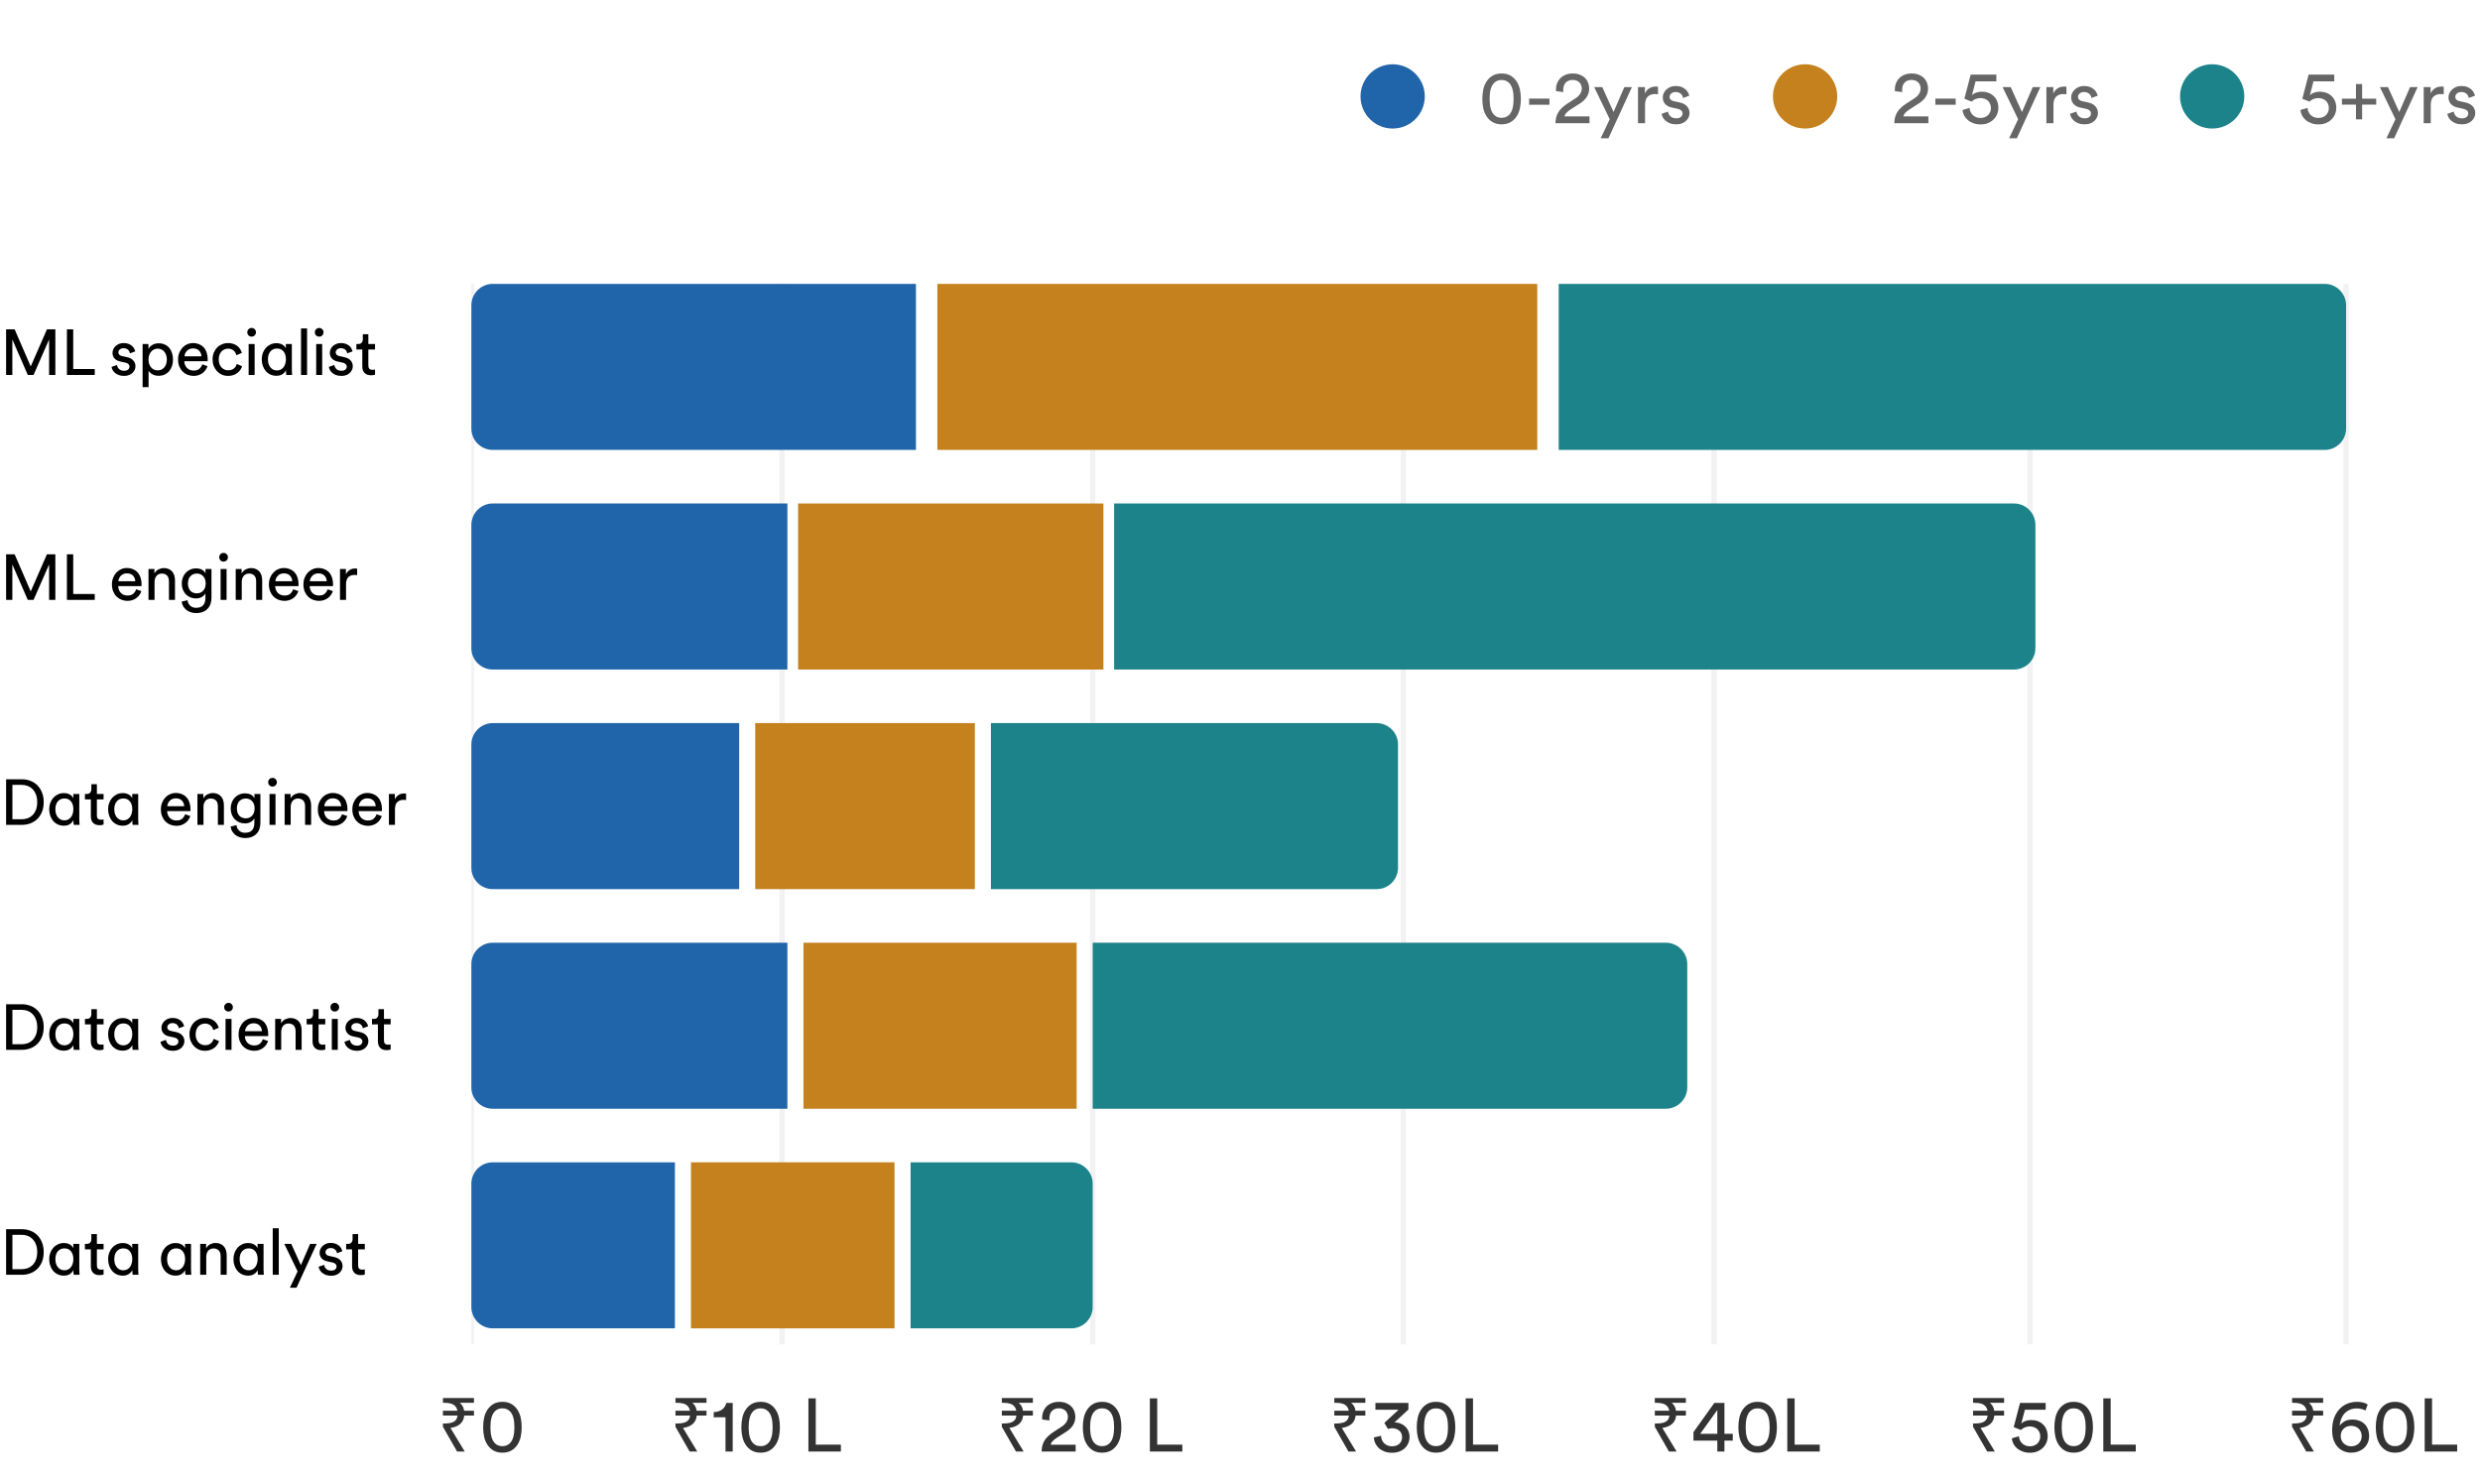 <svg width="463" height="277" viewBox="0 0 463 277" fill="none" xmlns="http://www.w3.org/2000/svg">
<rect width="463" height="277" fill="white"/>
<path d="M2.45 8.638L4.956 6.398H0.826V4.928H7.126V6.328L4.662 8.484C4.998 8.493 5.329 8.559 5.656 8.68C5.983 8.801 6.272 8.979 6.524 9.212C6.785 9.445 6.991 9.735 7.14 10.08C7.299 10.416 7.378 10.803 7.378 11.242C7.378 11.634 7.299 12.007 7.14 12.362C6.991 12.717 6.771 13.034 6.482 13.314C6.193 13.585 5.838 13.804 5.418 13.972C4.998 14.131 4.517 14.21 3.976 14.21C3.453 14.21 2.982 14.131 2.562 13.972C2.151 13.813 1.797 13.603 1.498 13.342C1.209 13.081 0.98 12.777 0.812 12.432C0.644 12.087 0.546 11.723 0.518 11.34L2.156 11.004C2.165 11.265 2.217 11.508 2.31 11.732C2.403 11.947 2.529 12.133 2.688 12.292C2.856 12.441 3.047 12.558 3.262 12.642C3.477 12.726 3.71 12.768 3.962 12.768C4.242 12.768 4.485 12.726 4.69 12.642C4.905 12.558 5.087 12.446 5.236 12.306C5.385 12.166 5.497 12.003 5.572 11.816C5.647 11.629 5.684 11.433 5.684 11.228C5.684 10.967 5.637 10.743 5.544 10.556C5.451 10.36 5.325 10.201 5.166 10.08C5.017 9.959 4.844 9.87 4.648 9.814C4.461 9.758 4.27 9.73 4.074 9.73C3.859 9.73 3.682 9.749 3.542 9.786C3.402 9.814 3.295 9.847 3.22 9.884L2.45 8.638ZM8.319 10.192L12.183 4.928H14.339V10.528H15.865V12.012H14.339V14H12.687V12.012H8.319V10.192ZM12.687 6.622L9.831 10.528H12.687V6.622ZM17.848 7.056C17.848 7.355 17.941 7.602 18.128 7.798C18.324 7.994 18.562 8.092 18.842 8.092C19.122 8.092 19.355 7.994 19.542 7.798C19.729 7.602 19.822 7.355 19.822 7.056C19.822 6.757 19.729 6.515 19.542 6.328C19.355 6.132 19.122 6.034 18.842 6.034C18.562 6.034 18.324 6.132 18.128 6.328C17.941 6.515 17.848 6.757 17.848 7.056ZM16.546 7.056C16.546 6.739 16.607 6.445 16.728 6.174C16.849 5.903 17.013 5.665 17.218 5.46C17.433 5.255 17.68 5.096 17.96 4.984C18.24 4.863 18.534 4.802 18.842 4.802C19.15 4.802 19.439 4.863 19.71 4.984C19.99 5.096 20.233 5.255 20.438 5.46C20.653 5.665 20.821 5.903 20.942 6.174C21.073 6.445 21.138 6.739 21.138 7.056C21.138 7.373 21.073 7.672 20.942 7.952C20.821 8.223 20.653 8.461 20.438 8.666C20.233 8.862 19.99 9.016 19.71 9.128C19.43 9.24 19.136 9.296 18.828 9.296C18.52 9.296 18.226 9.24 17.946 9.128C17.675 9.007 17.433 8.848 17.218 8.652C17.013 8.447 16.849 8.209 16.728 7.938C16.607 7.667 16.546 7.373 16.546 7.056ZM23.7 11.886C23.7 12.185 23.793 12.432 23.98 12.628C24.176 12.824 24.414 12.922 24.694 12.922C24.974 12.922 25.207 12.824 25.394 12.628C25.581 12.432 25.674 12.185 25.674 11.886C25.674 11.587 25.581 11.345 25.394 11.158C25.207 10.962 24.974 10.864 24.694 10.864C24.414 10.864 24.176 10.962 23.98 11.158C23.793 11.345 23.7 11.587 23.7 11.886ZM22.398 11.886C22.398 11.569 22.459 11.275 22.58 11.004C22.701 10.733 22.865 10.495 23.07 10.29C23.285 10.085 23.532 9.926 23.812 9.814C24.092 9.693 24.386 9.632 24.694 9.632C25.002 9.632 25.291 9.693 25.562 9.814C25.842 9.926 26.085 10.085 26.29 10.29C26.505 10.495 26.673 10.733 26.794 11.004C26.925 11.275 26.99 11.569 26.99 11.886C26.99 12.203 26.925 12.502 26.794 12.782C26.673 13.053 26.505 13.291 26.29 13.496C26.085 13.692 25.842 13.846 25.562 13.958C25.282 14.07 24.988 14.126 24.68 14.126C24.372 14.126 24.078 14.07 23.798 13.958C23.527 13.837 23.285 13.678 23.07 13.482C22.865 13.277 22.701 13.039 22.58 12.768C22.459 12.497 22.398 12.203 22.398 11.886ZM17.806 14L24.274 4.928H25.73L19.276 14H17.806Z" fill="white"/>
<path d="M2.45 8.638L4.956 6.398H0.826V4.928H7.126V6.328L4.662 8.484C4.998 8.493 5.329 8.559 5.656 8.68C5.983 8.801 6.272 8.979 6.524 9.212C6.785 9.445 6.991 9.735 7.14 10.08C7.299 10.416 7.378 10.803 7.378 11.242C7.378 11.634 7.299 12.007 7.14 12.362C6.991 12.717 6.771 13.034 6.482 13.314C6.193 13.585 5.838 13.804 5.418 13.972C4.998 14.131 4.517 14.21 3.976 14.21C3.453 14.21 2.982 14.131 2.562 13.972C2.151 13.813 1.797 13.603 1.498 13.342C1.209 13.081 0.98 12.777 0.812 12.432C0.644 12.087 0.546 11.723 0.518 11.34L2.156 11.004C2.165 11.265 2.217 11.508 2.31 11.732C2.403 11.947 2.529 12.133 2.688 12.292C2.856 12.441 3.047 12.558 3.262 12.642C3.477 12.726 3.71 12.768 3.962 12.768C4.242 12.768 4.485 12.726 4.69 12.642C4.905 12.558 5.087 12.446 5.236 12.306C5.385 12.166 5.497 12.003 5.572 11.816C5.647 11.629 5.684 11.433 5.684 11.228C5.684 10.967 5.637 10.743 5.544 10.556C5.451 10.36 5.325 10.201 5.166 10.08C5.017 9.959 4.844 9.87 4.648 9.814C4.461 9.758 4.27 9.73 4.074 9.73C3.859 9.73 3.682 9.749 3.542 9.786C3.402 9.814 3.295 9.847 3.22 9.884L2.45 8.638ZM10.433 14V7.784H8.235V6.636C8.888 6.617 9.425 6.449 9.845 6.132C10.265 5.805 10.526 5.404 10.629 4.928H12.085V14H10.433ZM14.594 7.056C14.594 7.355 14.687 7.602 14.874 7.798C15.07 7.994 15.308 8.092 15.588 8.092C15.868 8.092 16.101 7.994 16.288 7.798C16.475 7.602 16.568 7.355 16.568 7.056C16.568 6.757 16.475 6.515 16.288 6.328C16.101 6.132 15.868 6.034 15.588 6.034C15.308 6.034 15.07 6.132 14.874 6.328C14.687 6.515 14.594 6.757 14.594 7.056ZM13.292 7.056C13.292 6.739 13.353 6.445 13.474 6.174C13.595 5.903 13.759 5.665 13.964 5.46C14.179 5.255 14.426 5.096 14.706 4.984C14.986 4.863 15.28 4.802 15.588 4.802C15.896 4.802 16.185 4.863 16.456 4.984C16.736 5.096 16.979 5.255 17.184 5.46C17.399 5.665 17.567 5.903 17.688 6.174C17.819 6.445 17.884 6.739 17.884 7.056C17.884 7.373 17.819 7.672 17.688 7.952C17.567 8.223 17.399 8.461 17.184 8.666C16.979 8.862 16.736 9.016 16.456 9.128C16.176 9.24 15.882 9.296 15.574 9.296C15.266 9.296 14.972 9.24 14.692 9.128C14.421 9.007 14.179 8.848 13.964 8.652C13.759 8.447 13.595 8.209 13.474 7.938C13.353 7.667 13.292 7.373 13.292 7.056ZM20.446 11.886C20.446 12.185 20.539 12.432 20.726 12.628C20.922 12.824 21.16 12.922 21.44 12.922C21.72 12.922 21.953 12.824 22.14 12.628C22.327 12.432 22.42 12.185 22.42 11.886C22.42 11.587 22.327 11.345 22.14 11.158C21.953 10.962 21.72 10.864 21.44 10.864C21.16 10.864 20.922 10.962 20.726 11.158C20.539 11.345 20.446 11.587 20.446 11.886ZM19.144 11.886C19.144 11.569 19.205 11.275 19.326 11.004C19.447 10.733 19.611 10.495 19.816 10.29C20.031 10.085 20.278 9.926 20.558 9.814C20.838 9.693 21.132 9.632 21.44 9.632C21.748 9.632 22.037 9.693 22.308 9.814C22.588 9.926 22.831 10.085 23.036 10.29C23.251 10.495 23.419 10.733 23.54 11.004C23.671 11.275 23.736 11.569 23.736 11.886C23.736 12.203 23.671 12.502 23.54 12.782C23.419 13.053 23.251 13.291 23.036 13.496C22.831 13.692 22.588 13.846 22.308 13.958C22.028 14.07 21.734 14.126 21.426 14.126C21.118 14.126 20.824 14.07 20.544 13.958C20.273 13.837 20.031 13.678 19.816 13.482C19.611 13.277 19.447 13.039 19.326 12.768C19.205 12.497 19.144 12.203 19.144 11.886ZM14.552 14L21.02 4.928H22.476L16.022 14H14.552Z" fill="white"/>
<path d="M9.168 70V63.376L6.264 70H5.184L2.304 63.376V70H1.14V61.492H2.736L5.736 68.416L8.76 61.492H10.332V70H9.168ZM12.493 70V61.492H13.669V68.896H17.689V70H12.493ZM21.846 68.14C21.887 68.444 22.018 68.7 22.242 68.908C22.466 69.116 22.782 69.22 23.191 69.22C23.511 69.22 23.755 69.144 23.922 68.992C24.09 68.84 24.174 68.66 24.174 68.452C24.174 68.268 24.11 68.112 23.983 67.984C23.855 67.856 23.671 67.764 23.43 67.708L22.447 67.492C21.991 67.396 21.634 67.204 21.378 66.916C21.131 66.628 21.006 66.28 21.006 65.872C21.006 65.624 21.058 65.392 21.163 65.176C21.274 64.952 21.422 64.756 21.607 64.588C21.791 64.42 22.006 64.288 22.255 64.192C22.511 64.096 22.779 64.048 23.058 64.048C23.451 64.048 23.779 64.104 24.043 64.216C24.314 64.328 24.535 64.468 24.703 64.636C24.87 64.796 24.994 64.964 25.075 65.14C25.163 65.316 25.223 65.468 25.255 65.596L24.259 65.968C24.242 65.896 24.215 65.804 24.174 65.692C24.134 65.58 24.07 65.476 23.983 65.38C23.895 65.276 23.774 65.188 23.622 65.116C23.471 65.044 23.282 65.008 23.058 65.008C22.77 65.008 22.538 65.088 22.363 65.248C22.186 65.4 22.099 65.576 22.099 65.776C22.099 66.144 22.319 66.376 22.759 66.472L23.695 66.676C24.223 66.788 24.619 66.996 24.883 67.3C25.154 67.596 25.291 67.96 25.291 68.392C25.291 68.6 25.247 68.808 25.159 69.016C25.07 69.224 24.939 69.416 24.762 69.592C24.595 69.768 24.378 69.908 24.114 70.012C23.851 70.124 23.538 70.18 23.178 70.18C22.779 70.18 22.434 70.124 22.146 70.012C21.866 69.9 21.631 69.76 21.439 69.592C21.255 69.424 21.11 69.244 21.006 69.052C20.91 68.852 20.851 68.668 20.826 68.5L21.846 68.14ZM26.623 72.28V64.228H27.715V65.128C27.875 64.84 28.119 64.596 28.447 64.396C28.775 64.196 29.175 64.096 29.647 64.096C30.079 64.096 30.459 64.176 30.787 64.336C31.123 64.488 31.399 64.7 31.615 64.972C31.839 65.244 32.007 65.564 32.119 65.932C32.239 66.3 32.299 66.692 32.299 67.108C32.299 67.54 32.239 67.94 32.119 68.308C31.999 68.676 31.823 69 31.591 69.28C31.359 69.552 31.075 69.768 30.739 69.928C30.411 70.08 30.035 70.156 29.611 70.156C29.163 70.156 28.779 70.064 28.459 69.88C28.139 69.696 27.899 69.476 27.739 69.22V72.28H26.623ZM31.147 67.108C31.147 66.82 31.107 66.556 31.027 66.316C30.947 66.068 30.835 65.856 30.691 65.68C30.547 65.496 30.367 65.352 30.151 65.248C29.943 65.144 29.707 65.092 29.443 65.092C29.187 65.092 28.951 65.144 28.735 65.248C28.527 65.352 28.347 65.496 28.195 65.68C28.043 65.856 27.927 66.068 27.847 66.316C27.767 66.556 27.727 66.82 27.727 67.108C27.727 67.404 27.767 67.68 27.847 67.936C27.927 68.184 28.043 68.4 28.195 68.584C28.347 68.76 28.527 68.9 28.735 69.004C28.951 69.1 29.187 69.148 29.443 69.148C29.707 69.148 29.943 69.1 30.151 69.004C30.359 68.9 30.535 68.76 30.679 68.584C30.831 68.4 30.947 68.184 31.027 67.936C31.107 67.68 31.147 67.404 31.147 67.108ZM37.6 66.52C37.584 66.104 37.444 65.756 37.18 65.476C36.916 65.188 36.528 65.044 36.016 65.044C35.776 65.044 35.56 65.088 35.368 65.176C35.184 65.256 35.024 65.368 34.888 65.512C34.76 65.648 34.656 65.804 34.576 65.98C34.496 66.156 34.452 66.336 34.444 66.52H37.6ZM38.74 68.356C38.66 68.612 38.54 68.852 38.38 69.076C38.228 69.292 38.04 69.484 37.816 69.652C37.6 69.812 37.352 69.94 37.072 70.036C36.792 70.132 36.484 70.18 36.148 70.18C35.764 70.18 35.396 70.112 35.044 69.976C34.692 69.84 34.38 69.64 34.108 69.376C33.844 69.112 33.632 68.788 33.472 68.404C33.32 68.02 33.244 67.584 33.244 67.096C33.244 66.64 33.32 66.228 33.472 65.86C33.624 65.484 33.824 65.164 34.072 64.9C34.328 64.628 34.624 64.42 34.96 64.276C35.296 64.124 35.644 64.048 36.004 64.048C36.444 64.048 36.836 64.124 37.18 64.276C37.532 64.42 37.824 64.624 38.056 64.888C38.288 65.152 38.464 65.472 38.584 65.848C38.712 66.216 38.776 66.624 38.776 67.072C38.776 67.144 38.772 67.212 38.764 67.276C38.764 67.34 38.76 67.392 38.752 67.432H34.408C34.416 67.688 34.464 67.924 34.552 68.14C34.64 68.356 34.76 68.544 34.912 68.704C35.072 68.856 35.256 68.976 35.464 69.064C35.68 69.144 35.908 69.184 36.148 69.184C36.62 69.184 36.98 69.072 37.228 68.848C37.476 68.624 37.656 68.348 37.768 68.02L38.74 68.356ZM42.591 65.092C42.359 65.092 42.139 65.136 41.931 65.224C41.723 65.304 41.535 65.428 41.367 65.596C41.207 65.764 41.079 65.976 40.983 66.232C40.887 66.48 40.839 66.772 40.839 67.108C40.839 67.436 40.887 67.728 40.983 67.984C41.079 68.232 41.207 68.444 41.367 68.62C41.527 68.788 41.715 68.916 41.931 69.004C42.147 69.092 42.371 69.136 42.603 69.136C42.875 69.136 43.103 69.096 43.287 69.016C43.479 68.936 43.635 68.836 43.755 68.716C43.883 68.596 43.983 68.468 44.055 68.332C44.127 68.188 44.179 68.06 44.211 67.948L45.207 68.38C45.135 68.588 45.031 68.8 44.895 69.016C44.759 69.224 44.583 69.416 44.367 69.592C44.151 69.768 43.895 69.908 43.599 70.012C43.311 70.124 42.979 70.18 42.603 70.18C42.179 70.18 41.787 70.104 41.427 69.952C41.075 69.792 40.771 69.576 40.515 69.304C40.259 69.024 40.055 68.7 39.903 68.332C39.759 67.956 39.687 67.548 39.687 67.108C39.687 66.66 39.759 66.248 39.903 65.872C40.055 65.496 40.259 65.176 40.515 64.912C40.779 64.64 41.087 64.428 41.439 64.276C41.799 64.124 42.183 64.048 42.591 64.048C42.975 64.048 43.311 64.104 43.599 64.216C43.895 64.32 44.147 64.46 44.355 64.636C44.571 64.812 44.743 65.012 44.871 65.236C44.999 65.452 45.095 65.668 45.159 65.884L44.139 66.316C44.099 66.172 44.043 66.028 43.971 65.884C43.899 65.74 43.799 65.612 43.671 65.5C43.551 65.38 43.403 65.284 43.227 65.212C43.051 65.132 42.839 65.092 42.591 65.092ZM46.42 70V64.228H47.536V70H46.42ZM46.168 62.044C46.168 61.812 46.244 61.62 46.396 61.468C46.556 61.308 46.748 61.228 46.972 61.228C47.204 61.228 47.396 61.308 47.548 61.468C47.708 61.62 47.788 61.812 47.788 62.044C47.788 62.268 47.708 62.46 47.548 62.62C47.396 62.772 47.204 62.848 46.972 62.848C46.748 62.848 46.556 62.772 46.396 62.62C46.244 62.46 46.168 62.268 46.168 62.044ZM50.021 67.072C50.021 67.368 50.057 67.644 50.129 67.9C50.209 68.156 50.321 68.376 50.465 68.56C50.609 68.744 50.785 68.892 50.993 69.004C51.201 69.108 51.441 69.16 51.713 69.16C51.969 69.16 52.201 69.108 52.409 69.004C52.617 68.892 52.793 68.744 52.937 68.56C53.081 68.376 53.189 68.156 53.261 67.9C53.341 67.644 53.381 67.368 53.381 67.072C53.381 66.472 53.233 65.988 52.937 65.62C52.649 65.252 52.245 65.068 51.725 65.068C51.205 65.068 50.789 65.252 50.477 65.62C50.173 65.988 50.021 66.472 50.021 67.072ZM53.393 69.124C53.257 69.404 53.037 69.648 52.733 69.856C52.437 70.056 52.061 70.156 51.605 70.156C51.181 70.156 50.801 70.076 50.465 69.916C50.129 69.756 49.841 69.536 49.601 69.256C49.369 68.976 49.189 68.652 49.061 68.284C48.933 67.908 48.869 67.504 48.869 67.072C48.869 66.664 48.933 66.28 49.061 65.92C49.197 65.552 49.385 65.232 49.625 64.96C49.865 64.688 50.153 64.472 50.489 64.312C50.825 64.152 51.197 64.072 51.605 64.072C51.861 64.072 52.085 64.1 52.277 64.156C52.477 64.212 52.649 64.288 52.793 64.384C52.937 64.472 53.057 64.576 53.153 64.696C53.249 64.808 53.321 64.924 53.369 65.044V64.228H54.485V68.932C54.485 69.188 54.493 69.416 54.509 69.616C54.525 69.816 54.537 69.944 54.545 70H53.453C53.437 69.936 53.421 69.836 53.405 69.7C53.397 69.556 53.393 69.396 53.393 69.22V69.124ZM56.199 70V61.312H57.327V70H56.199ZM59.032 70V64.228H60.148V70H59.032ZM58.78 62.044C58.78 61.812 58.856 61.62 59.008 61.468C59.168 61.308 59.36 61.228 59.584 61.228C59.816 61.228 60.008 61.308 60.16 61.468C60.32 61.62 60.4 61.812 60.4 62.044C60.4 62.268 60.32 62.46 60.16 62.62C60.008 62.772 59.816 62.848 59.584 62.848C59.36 62.848 59.168 62.772 59.008 62.62C58.856 62.46 58.78 62.268 58.78 62.044ZM62.418 68.14C62.458 68.444 62.59 68.7 62.814 68.908C63.038 69.116 63.354 69.22 63.762 69.22C64.082 69.22 64.326 69.144 64.494 68.992C64.662 68.84 64.746 68.66 64.746 68.452C64.746 68.268 64.682 68.112 64.554 67.984C64.426 67.856 64.242 67.764 64.002 67.708L63.018 67.492C62.562 67.396 62.206 67.204 61.95 66.916C61.702 66.628 61.578 66.28 61.578 65.872C61.578 65.624 61.63 65.392 61.734 65.176C61.846 64.952 61.994 64.756 62.178 64.588C62.362 64.42 62.578 64.288 62.826 64.192C63.082 64.096 63.35 64.048 63.63 64.048C64.022 64.048 64.35 64.104 64.614 64.216C64.886 64.328 65.106 64.468 65.274 64.636C65.442 64.796 65.566 64.964 65.646 65.14C65.734 65.316 65.794 65.468 65.826 65.596L64.83 65.968C64.814 65.896 64.786 65.804 64.746 65.692C64.706 65.58 64.642 65.476 64.554 65.38C64.466 65.276 64.346 65.188 64.194 65.116C64.042 65.044 63.854 65.008 63.63 65.008C63.342 65.008 63.11 65.088 62.934 65.248C62.758 65.4 62.67 65.576 62.67 65.776C62.67 66.144 62.89 66.376 63.33 66.472L64.266 66.676C64.794 66.788 65.19 66.996 65.454 67.3C65.726 67.596 65.862 67.96 65.862 68.392C65.862 68.6 65.818 68.808 65.73 69.016C65.642 69.224 65.51 69.416 65.334 69.592C65.166 69.768 64.95 69.908 64.686 70.012C64.422 70.124 64.11 70.18 63.75 70.18C63.35 70.18 63.006 70.124 62.718 70.012C62.438 69.9 62.202 69.76 62.01 69.592C61.826 69.424 61.682 69.244 61.578 69.052C61.482 68.852 61.422 68.668 61.398 68.5L62.418 68.14ZM68.767 64.228H70.015V65.248H68.767V68.248C68.767 68.512 68.827 68.712 68.947 68.848C69.067 68.976 69.275 69.04 69.571 69.04C69.643 69.04 69.723 69.036 69.811 69.028C69.899 69.02 69.967 69.008 70.015 68.992V69.952C69.967 69.968 69.875 69.988 69.739 70.012C69.603 70.044 69.439 70.06 69.247 70.06C68.751 70.06 68.359 69.92 68.071 69.64C67.783 69.352 67.639 68.944 67.639 68.416V65.248H66.535V64.228H66.847C67.159 64.228 67.383 64.144 67.519 63.976C67.663 63.808 67.735 63.596 67.735 63.34V62.404H68.767V64.228Z" fill="black"/>
<path d="M9.168 112V105.376L6.264 112H5.184L2.304 105.376V112H1.14V103.492H2.736L5.736 110.416L8.76 103.492H10.332V112H9.168ZM12.493 112V103.492H13.669V110.896H17.689V112H12.493ZM25.255 108.52C25.238 108.104 25.099 107.756 24.834 107.476C24.57 107.188 24.183 107.044 23.671 107.044C23.43 107.044 23.215 107.088 23.023 107.176C22.838 107.256 22.678 107.368 22.543 107.512C22.415 107.648 22.311 107.804 22.23 107.98C22.151 108.156 22.107 108.336 22.099 108.52H25.255ZM26.395 110.356C26.314 110.612 26.195 110.852 26.035 111.076C25.883 111.292 25.695 111.484 25.471 111.652C25.255 111.812 25.006 111.94 24.727 112.036C24.447 112.132 24.139 112.18 23.802 112.18C23.419 112.18 23.05 112.112 22.698 111.976C22.346 111.84 22.035 111.64 21.762 111.376C21.498 111.112 21.287 110.788 21.127 110.404C20.974 110.02 20.898 109.584 20.898 109.096C20.898 108.64 20.974 108.228 21.127 107.86C21.279 107.484 21.479 107.164 21.727 106.9C21.983 106.628 22.279 106.42 22.614 106.276C22.951 106.124 23.299 106.048 23.659 106.048C24.099 106.048 24.491 106.124 24.834 106.276C25.186 106.42 25.479 106.624 25.71 106.888C25.942 107.152 26.119 107.472 26.238 107.848C26.366 108.216 26.43 108.624 26.43 109.072C26.43 109.144 26.427 109.212 26.419 109.276C26.419 109.34 26.415 109.392 26.407 109.432H22.062C22.07 109.688 22.119 109.924 22.206 110.14C22.294 110.356 22.415 110.544 22.567 110.704C22.727 110.856 22.91 110.976 23.119 111.064C23.334 111.144 23.562 111.184 23.802 111.184C24.274 111.184 24.634 111.072 24.883 110.848C25.131 110.624 25.311 110.348 25.422 110.02L26.395 110.356ZM28.853 112H27.725V106.228H28.829V107.056C29.037 106.696 29.301 106.44 29.621 106.288C29.941 106.136 30.269 106.06 30.605 106.06C30.949 106.06 31.249 106.12 31.505 106.24C31.769 106.352 31.985 106.512 32.153 106.72C32.329 106.92 32.457 107.16 32.537 107.44C32.625 107.72 32.669 108.02 32.669 108.34V112H31.541V108.532C31.541 108.332 31.517 108.144 31.469 107.968C31.429 107.792 31.353 107.64 31.241 107.512C31.137 107.376 30.997 107.272 30.821 107.2C30.653 107.12 30.445 107.08 30.197 107.08C29.973 107.08 29.777 107.124 29.609 107.212C29.441 107.292 29.301 107.404 29.189 107.548C29.077 107.692 28.993 107.86 28.937 108.052C28.881 108.244 28.853 108.448 28.853 108.664V112ZM35.016 112.06C35.056 112.468 35.216 112.804 35.496 113.068C35.784 113.34 36.148 113.476 36.588 113.476C37.196 113.476 37.64 113.32 37.92 113.008C38.208 112.696 38.352 112.228 38.352 111.604V110.776C38.216 111.04 37.996 111.264 37.692 111.448C37.388 111.632 37.02 111.724 36.588 111.724C36.204 111.724 35.848 111.656 35.52 111.52C35.2 111.376 34.92 111.184 34.68 110.944C34.448 110.696 34.264 110.4 34.128 110.056C34 109.712 33.936 109.336 33.936 108.928C33.936 108.536 34 108.172 34.128 107.836C34.256 107.492 34.436 107.196 34.668 106.948C34.9 106.692 35.176 106.492 35.496 106.348C35.824 106.196 36.188 106.12 36.588 106.12C37.036 106.12 37.408 106.2 37.704 106.36C38 106.52 38.22 106.744 38.364 107.032V106.228H39.48V111.568C39.48 111.936 39.432 112.292 39.336 112.636C39.24 112.988 39.076 113.296 38.844 113.56C38.62 113.832 38.324 114.048 37.956 114.208C37.588 114.376 37.132 114.46 36.588 114.46C36.228 114.46 35.892 114.404 35.58 114.292C35.276 114.188 35.004 114.04 34.764 113.848C34.532 113.656 34.34 113.428 34.188 113.164C34.044 112.908 33.956 112.624 33.924 112.312L35.016 112.06ZM36.756 110.776C37.244 110.776 37.64 110.608 37.944 110.272C38.248 109.936 38.4 109.488 38.4 108.928C38.4 108.368 38.248 107.92 37.944 107.584C37.64 107.248 37.244 107.08 36.756 107.08C36.252 107.08 35.848 107.248 35.544 107.584C35.24 107.92 35.088 108.368 35.088 108.928C35.088 109.496 35.236 109.948 35.532 110.284C35.836 110.612 36.244 110.776 36.756 110.776ZM41.184 112V106.228H42.3V112H41.184ZM40.932 104.044C40.932 103.812 41.008 103.62 41.16 103.468C41.32 103.308 41.512 103.228 41.736 103.228C41.968 103.228 42.16 103.308 42.312 103.468C42.472 103.62 42.552 103.812 42.552 104.044C42.552 104.268 42.472 104.46 42.312 104.62C42.16 104.772 41.968 104.848 41.736 104.848C41.512 104.848 41.32 104.772 41.16 104.62C41.008 104.46 40.932 104.268 40.932 104.044ZM45.134 112H44.006V106.228H45.11V107.056C45.318 106.696 45.582 106.44 45.902 106.288C46.222 106.136 46.55 106.06 46.886 106.06C47.23 106.06 47.53 106.12 47.786 106.24C48.05 106.352 48.266 106.512 48.434 106.72C48.61 106.92 48.738 107.16 48.818 107.44C48.906 107.72 48.95 108.02 48.95 108.34V112H47.822V108.532C47.822 108.332 47.798 108.144 47.75 107.968C47.71 107.792 47.634 107.64 47.522 107.512C47.418 107.376 47.278 107.272 47.102 107.2C46.934 107.12 46.726 107.08 46.478 107.08C46.254 107.08 46.058 107.124 45.89 107.212C45.722 107.292 45.582 107.404 45.47 107.548C45.358 107.692 45.274 107.86 45.218 108.052C45.162 108.244 45.134 108.448 45.134 108.664V112ZM54.561 108.52C54.545 108.104 54.405 107.756 54.141 107.476C53.877 107.188 53.489 107.044 52.977 107.044C52.737 107.044 52.521 107.088 52.329 107.176C52.145 107.256 51.985 107.368 51.849 107.512C51.721 107.648 51.617 107.804 51.537 107.98C51.457 108.156 51.413 108.336 51.405 108.52H54.561ZM55.701 110.356C55.621 110.612 55.501 110.852 55.341 111.076C55.189 111.292 55.001 111.484 54.777 111.652C54.561 111.812 54.313 111.94 54.033 112.036C53.753 112.132 53.445 112.18 53.109 112.18C52.725 112.18 52.357 112.112 52.005 111.976C51.653 111.84 51.341 111.64 51.069 111.376C50.805 111.112 50.593 110.788 50.433 110.404C50.281 110.02 50.205 109.584 50.205 109.096C50.205 108.64 50.281 108.228 50.433 107.86C50.585 107.484 50.785 107.164 51.033 106.9C51.289 106.628 51.585 106.42 51.921 106.276C52.257 106.124 52.605 106.048 52.965 106.048C53.405 106.048 53.797 106.124 54.141 106.276C54.493 106.42 54.785 106.624 55.017 106.888C55.249 107.152 55.425 107.472 55.545 107.848C55.673 108.216 55.737 108.624 55.737 109.072C55.737 109.144 55.733 109.212 55.725 109.276C55.725 109.34 55.721 109.392 55.713 109.432H51.369C51.377 109.688 51.425 109.924 51.513 110.14C51.601 110.356 51.721 110.544 51.873 110.704C52.033 110.856 52.217 110.976 52.425 111.064C52.641 111.144 52.869 111.184 53.109 111.184C53.581 111.184 53.941 111.072 54.189 110.848C54.437 110.624 54.617 110.348 54.729 110.02L55.701 110.356ZM61.003 108.52C60.987 108.104 60.847 107.756 60.583 107.476C60.319 107.188 59.931 107.044 59.419 107.044C59.179 107.044 58.963 107.088 58.771 107.176C58.587 107.256 58.427 107.368 58.291 107.512C58.163 107.648 58.059 107.804 57.979 107.98C57.899 108.156 57.855 108.336 57.847 108.52H61.003ZM62.143 110.356C62.063 110.612 61.943 110.852 61.783 111.076C61.631 111.292 61.443 111.484 61.219 111.652C61.003 111.812 60.755 111.94 60.475 112.036C60.195 112.132 59.887 112.18 59.551 112.18C59.167 112.18 58.799 112.112 58.447 111.976C58.095 111.84 57.783 111.64 57.511 111.376C57.247 111.112 57.035 110.788 56.875 110.404C56.723 110.02 56.647 109.584 56.647 109.096C56.647 108.64 56.723 108.228 56.875 107.86C57.027 107.484 57.227 107.164 57.475 106.9C57.731 106.628 58.027 106.42 58.363 106.276C58.699 106.124 59.047 106.048 59.407 106.048C59.847 106.048 60.239 106.124 60.583 106.276C60.935 106.42 61.227 106.624 61.459 106.888C61.691 107.152 61.867 107.472 61.987 107.848C62.115 108.216 62.179 108.624 62.179 109.072C62.179 109.144 62.175 109.212 62.167 109.276C62.167 109.34 62.163 109.392 62.155 109.432H57.811C57.819 109.688 57.867 109.924 57.955 110.14C58.043 110.356 58.163 110.544 58.315 110.704C58.475 110.856 58.659 110.976 58.867 111.064C59.083 111.144 59.311 111.184 59.551 111.184C60.023 111.184 60.383 111.072 60.631 110.848C60.879 110.624 61.059 110.348 61.171 110.02L62.143 110.356ZM66.678 107.368C66.51 107.344 66.346 107.332 66.186 107.332C65.714 107.332 65.33 107.472 65.034 107.752C64.746 108.024 64.602 108.476 64.602 109.108V112H63.474V106.228H64.578V107.236C64.682 107.012 64.802 106.832 64.938 106.696C65.082 106.552 65.23 106.44 65.382 106.36C65.534 106.272 65.69 106.212 65.85 106.18C66.01 106.148 66.162 106.132 66.306 106.132C66.386 106.132 66.458 106.136 66.522 106.144C66.594 106.152 66.646 106.16 66.678 106.168V107.368Z" fill="black"/>
<path d="M4.056 152.956C4.448 152.956 4.82 152.892 5.172 152.764C5.524 152.628 5.832 152.428 6.096 152.164C6.36 151.9 6.568 151.568 6.72 151.168C6.872 150.768 6.948 150.3 6.948 149.764C6.948 149.228 6.872 148.76 6.72 148.36C6.568 147.952 6.36 147.616 6.096 147.352C5.84 147.08 5.536 146.876 5.184 146.74C4.84 146.604 4.472 146.536 4.08 146.536H2.316V152.956H4.056ZM1.14 154V145.492H4.116C4.652 145.492 5.164 145.584 5.652 145.768C6.148 145.952 6.58 146.224 6.948 146.584C7.316 146.944 7.608 147.392 7.824 147.928C8.048 148.456 8.16 149.068 8.16 149.764C8.16 150.46 8.048 151.072 7.824 151.6C7.608 152.128 7.312 152.572 6.936 152.932C6.56 153.284 6.124 153.552 5.628 153.736C5.14 153.912 4.628 154 4.092 154H1.14ZM10.338 151.072C10.338 151.368 10.374 151.644 10.446 151.9C10.526 152.156 10.638 152.376 10.782 152.56C10.926 152.744 11.102 152.892 11.31 153.004C11.518 153.108 11.758 153.16 12.03 153.16C12.286 153.16 12.518 153.108 12.726 153.004C12.934 152.892 13.11 152.744 13.254 152.56C13.398 152.376 13.506 152.156 13.578 151.9C13.658 151.644 13.698 151.368 13.698 151.072C13.698 150.472 13.55 149.988 13.254 149.62C12.966 149.252 12.562 149.068 12.042 149.068C11.522 149.068 11.106 149.252 10.794 149.62C10.49 149.988 10.338 150.472 10.338 151.072ZM13.71 153.124C13.574 153.404 13.354 153.648 13.05 153.856C12.754 154.056 12.378 154.156 11.922 154.156C11.498 154.156 11.118 154.076 10.782 153.916C10.446 153.756 10.158 153.536 9.918 153.256C9.686 152.976 9.506 152.652 9.378 152.284C9.25 151.908 9.186 151.504 9.186 151.072C9.186 150.664 9.25 150.28 9.378 149.92C9.514 149.552 9.702 149.232 9.942 148.96C10.182 148.688 10.47 148.472 10.806 148.312C11.142 148.152 11.514 148.072 11.922 148.072C12.178 148.072 12.402 148.1 12.594 148.156C12.794 148.212 12.966 148.288 13.11 148.384C13.254 148.472 13.374 148.576 13.47 148.696C13.566 148.808 13.638 148.924 13.686 149.044V148.228H14.802V152.932C14.802 153.188 14.81 153.416 14.826 153.616C14.842 153.816 14.854 153.944 14.862 154H13.77C13.754 153.936 13.738 153.836 13.722 153.7C13.714 153.556 13.71 153.396 13.71 153.22V153.124ZM18.088 148.228H19.336V149.248H18.088V152.248C18.088 152.512 18.148 152.712 18.268 152.848C18.388 152.976 18.596 153.04 18.892 153.04C18.964 153.04 19.044 153.036 19.132 153.028C19.22 153.02 19.288 153.008 19.336 152.992V153.952C19.288 153.968 19.196 153.988 19.06 154.012C18.924 154.044 18.76 154.06 18.568 154.06C18.072 154.06 17.68 153.92 17.392 153.64C17.104 153.352 16.96 152.944 16.96 152.416V149.248H15.856V148.228H16.168C16.48 148.228 16.704 148.144 16.84 147.976C16.984 147.808 17.056 147.596 17.056 147.34V146.404H18.088V148.228ZM21.336 151.072C21.336 151.368 21.372 151.644 21.444 151.9C21.524 152.156 21.636 152.376 21.78 152.56C21.924 152.744 22.1 152.892 22.308 153.004C22.516 153.108 22.756 153.16 23.028 153.16C23.284 153.16 23.516 153.108 23.724 153.004C23.932 152.892 24.108 152.744 24.252 152.56C24.396 152.376 24.504 152.156 24.576 151.9C24.656 151.644 24.696 151.368 24.696 151.072C24.696 150.472 24.548 149.988 24.252 149.62C23.964 149.252 23.56 149.068 23.04 149.068C22.52 149.068 22.104 149.252 21.792 149.62C21.488 149.988 21.336 150.472 21.336 151.072ZM24.708 153.124C24.572 153.404 24.352 153.648 24.048 153.856C23.752 154.056 23.376 154.156 22.92 154.156C22.496 154.156 22.116 154.076 21.78 153.916C21.444 153.756 21.156 153.536 20.916 153.256C20.684 152.976 20.504 152.652 20.376 152.284C20.248 151.908 20.184 151.504 20.184 151.072C20.184 150.664 20.248 150.28 20.376 149.92C20.512 149.552 20.7 149.232 20.94 148.96C21.18 148.688 21.468 148.472 21.804 148.312C22.14 148.152 22.512 148.072 22.92 148.072C23.176 148.072 23.4 148.1 23.592 148.156C23.792 148.212 23.964 148.288 24.108 148.384C24.252 148.472 24.372 148.576 24.468 148.696C24.564 148.808 24.636 148.924 24.684 149.044V148.228H25.8V152.932C25.8 153.188 25.808 153.416 25.824 153.616C25.84 153.816 25.852 153.944 25.86 154H24.768C24.752 153.936 24.736 153.836 24.72 153.7C24.712 153.556 24.708 153.396 24.708 153.22V153.124ZM34.389 150.52C34.373 150.104 34.233 149.756 33.969 149.476C33.706 149.188 33.318 149.044 32.806 149.044C32.566 149.044 32.349 149.088 32.157 149.176C31.974 149.256 31.814 149.368 31.677 149.512C31.549 149.648 31.445 149.804 31.366 149.98C31.285 150.156 31.241 150.336 31.233 150.52H34.389ZM35.529 152.356C35.45 152.612 35.33 152.852 35.169 153.076C35.017 153.292 34.83 153.484 34.605 153.652C34.389 153.812 34.142 153.94 33.861 154.036C33.581 154.132 33.273 154.18 32.938 154.18C32.553 154.18 32.185 154.112 31.834 153.976C31.482 153.84 31.169 153.64 30.898 153.376C30.634 153.112 30.422 152.788 30.262 152.404C30.11 152.02 30.034 151.584 30.034 151.096C30.034 150.64 30.11 150.228 30.262 149.86C30.413 149.484 30.613 149.164 30.861 148.9C31.117 148.628 31.413 148.42 31.75 148.276C32.086 148.124 32.434 148.048 32.794 148.048C33.233 148.048 33.626 148.124 33.969 148.276C34.322 148.42 34.614 148.624 34.846 148.888C35.078 149.152 35.254 149.472 35.373 149.848C35.502 150.216 35.566 150.624 35.566 151.072C35.566 151.144 35.562 151.212 35.553 151.276C35.553 151.34 35.55 151.392 35.541 151.432H31.198C31.206 151.688 31.253 151.924 31.341 152.14C31.43 152.356 31.549 152.544 31.701 152.704C31.861 152.856 32.045 152.976 32.254 153.064C32.469 153.144 32.697 153.184 32.938 153.184C33.41 153.184 33.77 153.072 34.017 152.848C34.266 152.624 34.446 152.348 34.557 152.02L35.529 152.356ZM37.988 154H36.86V148.228H37.964V149.056C38.172 148.696 38.436 148.44 38.756 148.288C39.076 148.136 39.404 148.06 39.74 148.06C40.084 148.06 40.384 148.12 40.64 148.24C40.904 148.352 41.12 148.512 41.288 148.72C41.464 148.92 41.592 149.16 41.672 149.44C41.76 149.72 41.804 150.02 41.804 150.34V154H40.676V150.532C40.676 150.332 40.652 150.144 40.604 149.968C40.564 149.792 40.488 149.64 40.376 149.512C40.272 149.376 40.132 149.272 39.956 149.2C39.788 149.12 39.58 149.08 39.332 149.08C39.108 149.08 38.912 149.124 38.744 149.212C38.576 149.292 38.436 149.404 38.324 149.548C38.212 149.692 38.128 149.86 38.072 150.052C38.016 150.244 37.988 150.448 37.988 150.664V154ZM44.151 154.06C44.191 154.468 44.351 154.804 44.631 155.068C44.919 155.34 45.283 155.476 45.723 155.476C46.331 155.476 46.775 155.32 47.055 155.008C47.343 154.696 47.487 154.228 47.487 153.604V152.776C47.351 153.04 47.131 153.264 46.827 153.448C46.523 153.632 46.155 153.724 45.723 153.724C45.339 153.724 44.983 153.656 44.655 153.52C44.335 153.376 44.055 153.184 43.815 152.944C43.583 152.696 43.399 152.4 43.263 152.056C43.135 151.712 43.071 151.336 43.071 150.928C43.071 150.536 43.135 150.172 43.263 149.836C43.391 149.492 43.571 149.196 43.803 148.948C44.035 148.692 44.311 148.492 44.631 148.348C44.959 148.196 45.323 148.12 45.723 148.12C46.171 148.12 46.543 148.2 46.839 148.36C47.135 148.52 47.355 148.744 47.499 149.032V148.228H48.615V153.568C48.615 153.936 48.567 154.292 48.471 154.636C48.375 154.988 48.211 155.296 47.979 155.56C47.755 155.832 47.459 156.048 47.091 156.208C46.723 156.376 46.267 156.46 45.723 156.46C45.363 156.46 45.027 156.404 44.715 156.292C44.411 156.188 44.139 156.04 43.899 155.848C43.667 155.656 43.475 155.428 43.323 155.164C43.179 154.908 43.091 154.624 43.059 154.312L44.151 154.06ZM45.891 152.776C46.379 152.776 46.775 152.608 47.079 152.272C47.383 151.936 47.535 151.488 47.535 150.928C47.535 150.368 47.383 149.92 47.079 149.584C46.775 149.248 46.379 149.08 45.891 149.08C45.387 149.08 44.983 149.248 44.679 149.584C44.375 149.92 44.223 150.368 44.223 150.928C44.223 151.496 44.371 151.948 44.667 152.284C44.971 152.612 45.379 152.776 45.891 152.776ZM50.319 154V148.228H51.435V154H50.319ZM50.067 146.044C50.067 145.812 50.143 145.62 50.295 145.468C50.455 145.308 50.647 145.228 50.871 145.228C51.103 145.228 51.295 145.308 51.447 145.468C51.607 145.62 51.687 145.812 51.687 146.044C51.687 146.268 51.607 146.46 51.447 146.62C51.295 146.772 51.103 146.848 50.871 146.848C50.647 146.848 50.455 146.772 50.295 146.62C50.143 146.46 50.067 146.268 50.067 146.044ZM54.269 154H53.141V148.228H54.245V149.056C54.453 148.696 54.717 148.44 55.037 148.288C55.357 148.136 55.685 148.06 56.021 148.06C56.365 148.06 56.665 148.12 56.921 148.24C57.185 148.352 57.401 148.512 57.569 148.72C57.745 148.92 57.873 149.16 57.953 149.44C58.041 149.72 58.085 150.02 58.085 150.34V154H56.957V150.532C56.957 150.332 56.933 150.144 56.885 149.968C56.845 149.792 56.769 149.64 56.657 149.512C56.553 149.376 56.413 149.272 56.237 149.2C56.069 149.12 55.861 149.08 55.613 149.08C55.389 149.08 55.193 149.124 55.025 149.212C54.857 149.292 54.717 149.404 54.605 149.548C54.493 149.692 54.409 149.86 54.353 150.052C54.297 150.244 54.269 150.448 54.269 150.664V154ZM63.696 150.52C63.68 150.104 63.54 149.756 63.276 149.476C63.012 149.188 62.624 149.044 62.112 149.044C61.872 149.044 61.656 149.088 61.464 149.176C61.28 149.256 61.12 149.368 60.984 149.512C60.856 149.648 60.752 149.804 60.672 149.98C60.592 150.156 60.548 150.336 60.54 150.52H63.696ZM64.836 152.356C64.756 152.612 64.636 152.852 64.476 153.076C64.324 153.292 64.136 153.484 63.912 153.652C63.696 153.812 63.448 153.94 63.168 154.036C62.888 154.132 62.58 154.18 62.244 154.18C61.86 154.18 61.492 154.112 61.14 153.976C60.788 153.84 60.476 153.64 60.204 153.376C59.94 153.112 59.728 152.788 59.568 152.404C59.416 152.02 59.34 151.584 59.34 151.096C59.34 150.64 59.416 150.228 59.568 149.86C59.72 149.484 59.92 149.164 60.168 148.9C60.424 148.628 60.72 148.42 61.056 148.276C61.392 148.124 61.74 148.048 62.1 148.048C62.54 148.048 62.932 148.124 63.276 148.276C63.628 148.42 63.92 148.624 64.152 148.888C64.384 149.152 64.56 149.472 64.68 149.848C64.808 150.216 64.872 150.624 64.872 151.072C64.872 151.144 64.868 151.212 64.86 151.276C64.86 151.34 64.856 151.392 64.848 151.432H60.504C60.512 151.688 60.56 151.924 60.648 152.14C60.736 152.356 60.856 152.544 61.008 152.704C61.168 152.856 61.352 152.976 61.56 153.064C61.776 153.144 62.004 153.184 62.244 153.184C62.716 153.184 63.076 153.072 63.324 152.848C63.572 152.624 63.752 152.348 63.864 152.02L64.836 152.356ZM70.138 150.52C70.122 150.104 69.982 149.756 69.718 149.476C69.454 149.188 69.066 149.044 68.554 149.044C68.314 149.044 68.098 149.088 67.906 149.176C67.722 149.256 67.562 149.368 67.426 149.512C67.298 149.648 67.194 149.804 67.114 149.98C67.034 150.156 66.99 150.336 66.982 150.52H70.138ZM71.278 152.356C71.198 152.612 71.078 152.852 70.918 153.076C70.766 153.292 70.578 153.484 70.354 153.652C70.138 153.812 69.89 153.94 69.61 154.036C69.33 154.132 69.022 154.18 68.686 154.18C68.302 154.18 67.934 154.112 67.582 153.976C67.23 153.84 66.918 153.64 66.646 153.376C66.382 153.112 66.17 152.788 66.01 152.404C65.858 152.02 65.782 151.584 65.782 151.096C65.782 150.64 65.858 150.228 66.01 149.86C66.162 149.484 66.362 149.164 66.61 148.9C66.866 148.628 67.162 148.42 67.498 148.276C67.834 148.124 68.182 148.048 68.542 148.048C68.982 148.048 69.374 148.124 69.718 148.276C70.07 148.42 70.362 148.624 70.594 148.888C70.826 149.152 71.002 149.472 71.122 149.848C71.25 150.216 71.314 150.624 71.314 151.072C71.314 151.144 71.31 151.212 71.302 151.276C71.302 151.34 71.298 151.392 71.29 151.432H66.946C66.954 151.688 67.002 151.924 67.09 152.14C67.178 152.356 67.298 152.544 67.45 152.704C67.61 152.856 67.794 152.976 68.002 153.064C68.218 153.144 68.446 153.184 68.686 153.184C69.158 153.184 69.518 153.072 69.766 152.848C70.014 152.624 70.194 152.348 70.306 152.02L71.278 152.356ZM75.813 149.368C75.645 149.344 75.481 149.332 75.321 149.332C74.849 149.332 74.465 149.472 74.169 149.752C73.881 150.024 73.737 150.476 73.737 151.108V154H72.609V148.228H73.713V149.236C73.817 149.012 73.937 148.832 74.073 148.696C74.217 148.552 74.365 148.44 74.517 148.36C74.669 148.272 74.825 148.212 74.985 148.18C75.145 148.148 75.297 148.132 75.441 148.132C75.521 148.132 75.593 148.136 75.657 148.144C75.729 148.152 75.781 148.16 75.813 148.168V149.368Z" fill="black"/>
<path d="M4.056 194.956C4.448 194.956 4.82 194.892 5.172 194.764C5.524 194.628 5.832 194.428 6.096 194.164C6.36 193.9 6.568 193.568 6.72 193.168C6.872 192.768 6.948 192.3 6.948 191.764C6.948 191.228 6.872 190.76 6.72 190.36C6.568 189.952 6.36 189.616 6.096 189.352C5.84 189.08 5.536 188.876 5.184 188.74C4.84 188.604 4.472 188.536 4.08 188.536H2.316V194.956H4.056ZM1.14 196V187.492H4.116C4.652 187.492 5.164 187.584 5.652 187.768C6.148 187.952 6.58 188.224 6.948 188.584C7.316 188.944 7.608 189.392 7.824 189.928C8.048 190.456 8.16 191.068 8.16 191.764C8.16 192.46 8.048 193.072 7.824 193.6C7.608 194.128 7.312 194.572 6.936 194.932C6.56 195.284 6.124 195.552 5.628 195.736C5.14 195.912 4.628 196 4.092 196H1.14ZM10.338 193.072C10.338 193.368 10.374 193.644 10.446 193.9C10.526 194.156 10.638 194.376 10.782 194.56C10.926 194.744 11.102 194.892 11.31 195.004C11.518 195.108 11.758 195.16 12.03 195.16C12.286 195.16 12.518 195.108 12.726 195.004C12.934 194.892 13.11 194.744 13.254 194.56C13.398 194.376 13.506 194.156 13.578 193.9C13.658 193.644 13.698 193.368 13.698 193.072C13.698 192.472 13.55 191.988 13.254 191.62C12.966 191.252 12.562 191.068 12.042 191.068C11.522 191.068 11.106 191.252 10.794 191.62C10.49 191.988 10.338 192.472 10.338 193.072ZM13.71 195.124C13.574 195.404 13.354 195.648 13.05 195.856C12.754 196.056 12.378 196.156 11.922 196.156C11.498 196.156 11.118 196.076 10.782 195.916C10.446 195.756 10.158 195.536 9.918 195.256C9.686 194.976 9.506 194.652 9.378 194.284C9.25 193.908 9.186 193.504 9.186 193.072C9.186 192.664 9.25 192.28 9.378 191.92C9.514 191.552 9.702 191.232 9.942 190.96C10.182 190.688 10.47 190.472 10.806 190.312C11.142 190.152 11.514 190.072 11.922 190.072C12.178 190.072 12.402 190.1 12.594 190.156C12.794 190.212 12.966 190.288 13.11 190.384C13.254 190.472 13.374 190.576 13.47 190.696C13.566 190.808 13.638 190.924 13.686 191.044V190.228H14.802V194.932C14.802 195.188 14.81 195.416 14.826 195.616C14.842 195.816 14.854 195.944 14.862 196H13.77C13.754 195.936 13.738 195.836 13.722 195.7C13.714 195.556 13.71 195.396 13.71 195.22V195.124ZM18.088 190.228H19.336V191.248H18.088V194.248C18.088 194.512 18.148 194.712 18.268 194.848C18.388 194.976 18.596 195.04 18.892 195.04C18.964 195.04 19.044 195.036 19.132 195.028C19.22 195.02 19.288 195.008 19.336 194.992V195.952C19.288 195.968 19.196 195.988 19.06 196.012C18.924 196.044 18.76 196.06 18.568 196.06C18.072 196.06 17.68 195.92 17.392 195.64C17.104 195.352 16.96 194.944 16.96 194.416V191.248H15.856V190.228H16.168C16.48 190.228 16.704 190.144 16.84 189.976C16.984 189.808 17.056 189.596 17.056 189.34V188.404H18.088V190.228ZM21.336 193.072C21.336 193.368 21.372 193.644 21.444 193.9C21.524 194.156 21.636 194.376 21.78 194.56C21.924 194.744 22.1 194.892 22.308 195.004C22.516 195.108 22.756 195.16 23.028 195.16C23.284 195.16 23.516 195.108 23.724 195.004C23.932 194.892 24.108 194.744 24.252 194.56C24.396 194.376 24.504 194.156 24.576 193.9C24.656 193.644 24.696 193.368 24.696 193.072C24.696 192.472 24.548 191.988 24.252 191.62C23.964 191.252 23.56 191.068 23.04 191.068C22.52 191.068 22.104 191.252 21.792 191.62C21.488 191.988 21.336 192.472 21.336 193.072ZM24.708 195.124C24.572 195.404 24.352 195.648 24.048 195.856C23.752 196.056 23.376 196.156 22.92 196.156C22.496 196.156 22.116 196.076 21.78 195.916C21.444 195.756 21.156 195.536 20.916 195.256C20.684 194.976 20.504 194.652 20.376 194.284C20.248 193.908 20.184 193.504 20.184 193.072C20.184 192.664 20.248 192.28 20.376 191.92C20.512 191.552 20.7 191.232 20.94 190.96C21.18 190.688 21.468 190.472 21.804 190.312C22.14 190.152 22.512 190.072 22.92 190.072C23.176 190.072 23.4 190.1 23.592 190.156C23.792 190.212 23.964 190.288 24.108 190.384C24.252 190.472 24.372 190.576 24.468 190.696C24.564 190.808 24.636 190.924 24.684 191.044V190.228H25.8V194.932C25.8 195.188 25.808 195.416 25.824 195.616C25.84 195.816 25.852 195.944 25.86 196H24.768C24.752 195.936 24.736 195.836 24.72 195.7C24.712 195.556 24.708 195.396 24.708 195.22V195.124ZM30.982 194.14C31.021 194.444 31.154 194.7 31.378 194.908C31.602 195.116 31.918 195.22 32.325 195.22C32.645 195.22 32.889 195.144 33.057 194.992C33.225 194.84 33.309 194.66 33.309 194.452C33.309 194.268 33.245 194.112 33.117 193.984C32.989 193.856 32.806 193.764 32.566 193.708L31.581 193.492C31.125 193.396 30.77 193.204 30.514 192.916C30.265 192.628 30.142 192.28 30.142 191.872C30.142 191.624 30.194 191.392 30.297 191.176C30.41 190.952 30.558 190.756 30.741 190.588C30.925 190.42 31.142 190.288 31.39 190.192C31.645 190.096 31.913 190.048 32.194 190.048C32.586 190.048 32.913 190.104 33.178 190.216C33.45 190.328 33.669 190.468 33.837 190.636C34.005 190.796 34.13 190.964 34.209 191.14C34.297 191.316 34.358 191.468 34.389 191.596L33.394 191.968C33.377 191.896 33.349 191.804 33.309 191.692C33.27 191.58 33.206 191.476 33.117 191.38C33.029 191.276 32.91 191.188 32.758 191.116C32.605 191.044 32.417 191.008 32.194 191.008C31.905 191.008 31.674 191.088 31.497 191.248C31.322 191.4 31.233 191.576 31.233 191.776C31.233 192.144 31.453 192.376 31.893 192.472L32.83 192.676C33.358 192.788 33.754 192.996 34.017 193.3C34.289 193.596 34.425 193.96 34.425 194.392C34.425 194.6 34.382 194.808 34.294 195.016C34.206 195.224 34.074 195.416 33.898 195.592C33.73 195.768 33.514 195.908 33.249 196.012C32.986 196.124 32.673 196.18 32.313 196.18C31.913 196.18 31.57 196.124 31.282 196.012C31.002 195.9 30.765 195.76 30.573 195.592C30.39 195.424 30.245 195.244 30.142 195.052C30.046 194.852 29.985 194.668 29.962 194.5L30.982 194.14ZM38.278 191.092C38.046 191.092 37.826 191.136 37.618 191.224C37.41 191.304 37.222 191.428 37.054 191.596C36.894 191.764 36.766 191.976 36.67 192.232C36.574 192.48 36.526 192.772 36.526 193.108C36.526 193.436 36.574 193.728 36.67 193.984C36.766 194.232 36.894 194.444 37.054 194.62C37.214 194.788 37.402 194.916 37.618 195.004C37.834 195.092 38.058 195.136 38.29 195.136C38.562 195.136 38.79 195.096 38.974 195.016C39.166 194.936 39.322 194.836 39.442 194.716C39.57 194.596 39.67 194.468 39.742 194.332C39.814 194.188 39.866 194.06 39.898 193.948L40.894 194.38C40.822 194.588 40.718 194.8 40.582 195.016C40.446 195.224 40.27 195.416 40.054 195.592C39.838 195.768 39.582 195.908 39.286 196.012C38.998 196.124 38.666 196.18 38.29 196.18C37.866 196.18 37.474 196.104 37.114 195.952C36.762 195.792 36.458 195.576 36.202 195.304C35.946 195.024 35.742 194.7 35.59 194.332C35.446 193.956 35.374 193.548 35.374 193.108C35.374 192.66 35.446 192.248 35.59 191.872C35.742 191.496 35.946 191.176 36.202 190.912C36.466 190.64 36.774 190.428 37.126 190.276C37.486 190.124 37.87 190.048 38.278 190.048C38.662 190.048 38.998 190.104 39.286 190.216C39.582 190.32 39.834 190.46 40.042 190.636C40.258 190.812 40.43 191.012 40.558 191.236C40.686 191.452 40.782 191.668 40.846 191.884L39.826 192.316C39.786 192.172 39.73 192.028 39.658 191.884C39.586 191.74 39.486 191.612 39.358 191.5C39.238 191.38 39.09 191.284 38.914 191.212C38.738 191.132 38.526 191.092 38.278 191.092ZM42.107 196V190.228H43.223V196H42.107ZM41.855 188.044C41.855 187.812 41.931 187.62 42.083 187.468C42.243 187.308 42.435 187.228 42.659 187.228C42.891 187.228 43.083 187.308 43.235 187.468C43.395 187.62 43.475 187.812 43.475 188.044C43.475 188.268 43.395 188.46 43.235 188.62C43.083 188.772 42.891 188.848 42.659 188.848C42.435 188.848 42.243 188.772 42.083 188.62C41.931 188.46 41.855 188.268 41.855 188.044ZM48.901 192.52C48.885 192.104 48.745 191.756 48.481 191.476C48.217 191.188 47.829 191.044 47.317 191.044C47.077 191.044 46.861 191.088 46.669 191.176C46.485 191.256 46.325 191.368 46.189 191.512C46.061 191.648 45.957 191.804 45.877 191.98C45.797 192.156 45.753 192.336 45.745 192.52H48.901ZM50.041 194.356C49.961 194.612 49.841 194.852 49.681 195.076C49.529 195.292 49.341 195.484 49.117 195.652C48.901 195.812 48.653 195.94 48.373 196.036C48.093 196.132 47.785 196.18 47.449 196.18C47.065 196.18 46.697 196.112 46.345 195.976C45.993 195.84 45.681 195.64 45.409 195.376C45.145 195.112 44.933 194.788 44.773 194.404C44.621 194.02 44.545 193.584 44.545 193.096C44.545 192.64 44.621 192.228 44.773 191.86C44.925 191.484 45.125 191.164 45.373 190.9C45.629 190.628 45.925 190.42 46.261 190.276C46.597 190.124 46.945 190.048 47.305 190.048C47.745 190.048 48.137 190.124 48.481 190.276C48.833 190.42 49.125 190.624 49.357 190.888C49.589 191.152 49.765 191.472 49.885 191.848C50.013 192.216 50.077 192.624 50.077 193.072C50.077 193.144 50.073 193.212 50.065 193.276C50.065 193.34 50.061 193.392 50.053 193.432H45.709C45.717 193.688 45.765 193.924 45.853 194.14C45.941 194.356 46.061 194.544 46.213 194.704C46.373 194.856 46.557 194.976 46.765 195.064C46.981 195.144 47.209 195.184 47.449 195.184C47.921 195.184 48.281 195.072 48.529 194.848C48.777 194.624 48.957 194.348 49.069 194.02L50.041 194.356ZM52.499 196H51.371V190.228H52.475V191.056C52.683 190.696 52.947 190.44 53.267 190.288C53.587 190.136 53.915 190.06 54.251 190.06C54.595 190.06 54.895 190.12 55.151 190.24C55.415 190.352 55.631 190.512 55.799 190.72C55.975 190.92 56.103 191.16 56.183 191.44C56.271 191.72 56.315 192.02 56.315 192.34V196H55.187V192.532C55.187 192.332 55.163 192.144 55.115 191.968C55.075 191.792 54.999 191.64 54.887 191.512C54.783 191.376 54.643 191.272 54.467 191.2C54.299 191.12 54.091 191.08 53.843 191.08C53.619 191.08 53.423 191.124 53.255 191.212C53.087 191.292 52.947 191.404 52.835 191.548C52.723 191.692 52.639 191.86 52.583 192.052C52.527 192.244 52.499 192.448 52.499 192.664V196ZM59.479 190.228H60.727V191.248H59.479V194.248C59.479 194.512 59.539 194.712 59.659 194.848C59.779 194.976 59.987 195.04 60.283 195.04C60.355 195.04 60.435 195.036 60.523 195.028C60.611 195.02 60.679 195.008 60.727 194.992V195.952C60.679 195.968 60.587 195.988 60.451 196.012C60.315 196.044 60.151 196.06 59.959 196.06C59.463 196.06 59.071 195.92 58.783 195.64C58.495 195.352 58.351 194.944 58.351 194.416V191.248H57.247V190.228H57.559C57.871 190.228 58.095 190.144 58.231 189.976C58.375 189.808 58.447 189.596 58.447 189.34V188.404H59.479V190.228ZM61.947 196V190.228H63.063V196H61.947ZM61.696 188.044C61.696 187.812 61.772 187.62 61.923 187.468C62.084 187.308 62.276 187.228 62.499 187.228C62.731 187.228 62.923 187.308 63.075 187.468C63.236 187.62 63.316 187.812 63.316 188.044C63.316 188.268 63.236 188.46 63.075 188.62C62.923 188.772 62.731 188.848 62.499 188.848C62.276 188.848 62.084 188.772 61.923 188.62C61.772 188.46 61.696 188.268 61.696 188.044ZM65.333 194.14C65.373 194.444 65.505 194.7 65.729 194.908C65.953 195.116 66.269 195.22 66.677 195.22C66.997 195.22 67.241 195.144 67.409 194.992C67.577 194.84 67.661 194.66 67.661 194.452C67.661 194.268 67.597 194.112 67.469 193.984C67.341 193.856 67.157 193.764 66.917 193.708L65.933 193.492C65.477 193.396 65.121 193.204 64.865 192.916C64.617 192.628 64.493 192.28 64.493 191.872C64.493 191.624 64.545 191.392 64.649 191.176C64.761 190.952 64.909 190.756 65.093 190.588C65.277 190.42 65.493 190.288 65.741 190.192C65.997 190.096 66.265 190.048 66.545 190.048C66.937 190.048 67.265 190.104 67.529 190.216C67.801 190.328 68.021 190.468 68.189 190.636C68.357 190.796 68.481 190.964 68.561 191.14C68.649 191.316 68.709 191.468 68.741 191.596L67.745 191.968C67.729 191.896 67.701 191.804 67.661 191.692C67.621 191.58 67.557 191.476 67.469 191.38C67.381 191.276 67.261 191.188 67.109 191.116C66.957 191.044 66.769 191.008 66.545 191.008C66.257 191.008 66.025 191.088 65.849 191.248C65.673 191.4 65.585 191.576 65.585 191.776C65.585 192.144 65.805 192.376 66.245 192.472L67.181 192.676C67.709 192.788 68.105 192.996 68.369 193.3C68.641 193.596 68.777 193.96 68.777 194.392C68.777 194.6 68.733 194.808 68.645 195.016C68.557 195.224 68.425 195.416 68.249 195.592C68.081 195.768 67.865 195.908 67.601 196.012C67.337 196.124 67.025 196.18 66.665 196.18C66.265 196.18 65.921 196.124 65.633 196.012C65.353 195.9 65.117 195.76 64.925 195.592C64.741 195.424 64.597 195.244 64.493 195.052C64.397 194.852 64.337 194.668 64.313 194.5L65.333 194.14ZM71.682 190.228H72.93V191.248H71.682V194.248C71.682 194.512 71.742 194.712 71.862 194.848C71.982 194.976 72.19 195.04 72.486 195.04C72.558 195.04 72.638 195.036 72.726 195.028C72.814 195.02 72.882 195.008 72.93 194.992V195.952C72.882 195.968 72.79 195.988 72.654 196.012C72.518 196.044 72.354 196.06 72.162 196.06C71.666 196.06 71.274 195.92 70.986 195.64C70.698 195.352 70.554 194.944 70.554 194.416V191.248H69.45V190.228H69.762C70.074 190.228 70.298 190.144 70.434 189.976C70.578 189.808 70.65 189.596 70.65 189.34V188.404H71.682V190.228Z" fill="black"/>
<path d="M4.056 236.956C4.448 236.956 4.82 236.892 5.172 236.764C5.524 236.628 5.832 236.428 6.096 236.164C6.36 235.9 6.568 235.568 6.72 235.168C6.872 234.768 6.948 234.3 6.948 233.764C6.948 233.228 6.872 232.76 6.72 232.36C6.568 231.952 6.36 231.616 6.096 231.352C5.84 231.08 5.536 230.876 5.184 230.74C4.84 230.604 4.472 230.536 4.08 230.536H2.316V236.956H4.056ZM1.14 238V229.492H4.116C4.652 229.492 5.164 229.584 5.652 229.768C6.148 229.952 6.58 230.224 6.948 230.584C7.316 230.944 7.608 231.392 7.824 231.928C8.048 232.456 8.16 233.068 8.16 233.764C8.16 234.46 8.048 235.072 7.824 235.6C7.608 236.128 7.312 236.572 6.936 236.932C6.56 237.284 6.124 237.552 5.628 237.736C5.14 237.912 4.628 238 4.092 238H1.14ZM10.338 235.072C10.338 235.368 10.374 235.644 10.446 235.9C10.526 236.156 10.638 236.376 10.782 236.56C10.926 236.744 11.102 236.892 11.31 237.004C11.518 237.108 11.758 237.16 12.03 237.16C12.286 237.16 12.518 237.108 12.726 237.004C12.934 236.892 13.11 236.744 13.254 236.56C13.398 236.376 13.506 236.156 13.578 235.9C13.658 235.644 13.698 235.368 13.698 235.072C13.698 234.472 13.55 233.988 13.254 233.62C12.966 233.252 12.562 233.068 12.042 233.068C11.522 233.068 11.106 233.252 10.794 233.62C10.49 233.988 10.338 234.472 10.338 235.072ZM13.71 237.124C13.574 237.404 13.354 237.648 13.05 237.856C12.754 238.056 12.378 238.156 11.922 238.156C11.498 238.156 11.118 238.076 10.782 237.916C10.446 237.756 10.158 237.536 9.918 237.256C9.686 236.976 9.506 236.652 9.378 236.284C9.25 235.908 9.186 235.504 9.186 235.072C9.186 234.664 9.25 234.28 9.378 233.92C9.514 233.552 9.702 233.232 9.942 232.96C10.182 232.688 10.47 232.472 10.806 232.312C11.142 232.152 11.514 232.072 11.922 232.072C12.178 232.072 12.402 232.1 12.594 232.156C12.794 232.212 12.966 232.288 13.11 232.384C13.254 232.472 13.374 232.576 13.47 232.696C13.566 232.808 13.638 232.924 13.686 233.044V232.228H14.802V236.932C14.802 237.188 14.81 237.416 14.826 237.616C14.842 237.816 14.854 237.944 14.862 238H13.77C13.754 237.936 13.738 237.836 13.722 237.7C13.714 237.556 13.71 237.396 13.71 237.22V237.124ZM18.088 232.228H19.336V233.248H18.088V236.248C18.088 236.512 18.148 236.712 18.268 236.848C18.388 236.976 18.596 237.04 18.892 237.04C18.964 237.04 19.044 237.036 19.132 237.028C19.22 237.02 19.288 237.008 19.336 236.992V237.952C19.288 237.968 19.196 237.988 19.06 238.012C18.924 238.044 18.76 238.06 18.568 238.06C18.072 238.06 17.68 237.92 17.392 237.64C17.104 237.352 16.96 236.944 16.96 236.416V233.248H15.856V232.228H16.168C16.48 232.228 16.704 232.144 16.84 231.976C16.984 231.808 17.056 231.596 17.056 231.34V230.404H18.088V232.228ZM21.336 235.072C21.336 235.368 21.372 235.644 21.444 235.9C21.524 236.156 21.636 236.376 21.78 236.56C21.924 236.744 22.1 236.892 22.308 237.004C22.516 237.108 22.756 237.16 23.028 237.16C23.284 237.16 23.516 237.108 23.724 237.004C23.932 236.892 24.108 236.744 24.252 236.56C24.396 236.376 24.504 236.156 24.576 235.9C24.656 235.644 24.696 235.368 24.696 235.072C24.696 234.472 24.548 233.988 24.252 233.62C23.964 233.252 23.56 233.068 23.04 233.068C22.52 233.068 22.104 233.252 21.792 233.62C21.488 233.988 21.336 234.472 21.336 235.072ZM24.708 237.124C24.572 237.404 24.352 237.648 24.048 237.856C23.752 238.056 23.376 238.156 22.92 238.156C22.496 238.156 22.116 238.076 21.78 237.916C21.444 237.756 21.156 237.536 20.916 237.256C20.684 236.976 20.504 236.652 20.376 236.284C20.248 235.908 20.184 235.504 20.184 235.072C20.184 234.664 20.248 234.28 20.376 233.92C20.512 233.552 20.7 233.232 20.94 232.96C21.18 232.688 21.468 232.472 21.804 232.312C22.14 232.152 22.512 232.072 22.92 232.072C23.176 232.072 23.4 232.1 23.592 232.156C23.792 232.212 23.964 232.288 24.108 232.384C24.252 232.472 24.372 232.576 24.468 232.696C24.564 232.808 24.636 232.924 24.684 233.044V232.228H25.8V236.932C25.8 237.188 25.808 237.416 25.824 237.616C25.84 237.816 25.852 237.944 25.86 238H24.768C24.752 237.936 24.736 237.836 24.72 237.7C24.712 237.556 24.708 237.396 24.708 237.22V237.124ZM31.198 235.072C31.198 235.368 31.233 235.644 31.305 235.9C31.386 236.156 31.497 236.376 31.642 236.56C31.785 236.744 31.962 236.892 32.169 237.004C32.377 237.108 32.617 237.16 32.889 237.16C33.145 237.16 33.377 237.108 33.586 237.004C33.794 236.892 33.969 236.744 34.114 236.56C34.258 236.376 34.365 236.156 34.438 235.9C34.517 235.644 34.557 235.368 34.557 235.072C34.557 234.472 34.41 233.988 34.114 233.62C33.825 233.252 33.422 233.068 32.901 233.068C32.382 233.068 31.965 233.252 31.654 233.62C31.349 233.988 31.198 234.472 31.198 235.072ZM34.569 237.124C34.434 237.404 34.214 237.648 33.91 237.856C33.614 238.056 33.237 238.156 32.782 238.156C32.358 238.156 31.977 238.076 31.642 237.916C31.305 237.756 31.017 237.536 30.777 237.256C30.546 236.976 30.366 236.652 30.238 236.284C30.11 235.908 30.046 235.504 30.046 235.072C30.046 234.664 30.11 234.28 30.238 233.92C30.373 233.552 30.561 233.232 30.802 232.96C31.041 232.688 31.329 232.472 31.666 232.312C32.002 232.152 32.373 232.072 32.782 232.072C33.038 232.072 33.261 232.1 33.453 232.156C33.654 232.212 33.825 232.288 33.969 232.384C34.114 232.472 34.233 232.576 34.33 232.696C34.425 232.808 34.498 232.924 34.545 233.044V232.228H35.661V236.932C35.661 237.188 35.669 237.416 35.685 237.616C35.702 237.816 35.714 237.944 35.721 238H34.63C34.614 237.936 34.597 237.836 34.581 237.7C34.574 237.556 34.569 237.396 34.569 237.22V237.124ZM38.504 238H37.376V232.228H38.48V233.056C38.688 232.696 38.952 232.44 39.272 232.288C39.592 232.136 39.92 232.06 40.256 232.06C40.6 232.06 40.9 232.12 41.156 232.24C41.42 232.352 41.636 232.512 41.804 232.72C41.98 232.92 42.108 233.16 42.188 233.44C42.276 233.72 42.32 234.02 42.32 234.34V238H41.192V234.532C41.192 234.332 41.168 234.144 41.12 233.968C41.08 233.792 41.004 233.64 40.892 233.512C40.788 233.376 40.648 233.272 40.472 233.2C40.304 233.12 40.096 233.08 39.848 233.08C39.624 233.08 39.428 233.124 39.26 233.212C39.092 233.292 38.952 233.404 38.84 233.548C38.728 233.692 38.644 233.86 38.588 234.052C38.532 234.244 38.504 234.448 38.504 234.664V238ZM44.739 235.072C44.739 235.368 44.775 235.644 44.847 235.9C44.927 236.156 45.039 236.376 45.183 236.56C45.327 236.744 45.503 236.892 45.711 237.004C45.919 237.108 46.159 237.16 46.431 237.16C46.687 237.16 46.919 237.108 47.127 237.004C47.335 236.892 47.511 236.744 47.655 236.56C47.799 236.376 47.907 236.156 47.979 235.9C48.059 235.644 48.099 235.368 48.099 235.072C48.099 234.472 47.951 233.988 47.655 233.62C47.367 233.252 46.963 233.068 46.443 233.068C45.923 233.068 45.507 233.252 45.195 233.62C44.891 233.988 44.739 234.472 44.739 235.072ZM48.111 237.124C47.975 237.404 47.755 237.648 47.451 237.856C47.155 238.056 46.779 238.156 46.323 238.156C45.899 238.156 45.519 238.076 45.183 237.916C44.847 237.756 44.559 237.536 44.319 237.256C44.087 236.976 43.907 236.652 43.779 236.284C43.651 235.908 43.587 235.504 43.587 235.072C43.587 234.664 43.651 234.28 43.779 233.92C43.915 233.552 44.103 233.232 44.343 232.96C44.583 232.688 44.871 232.472 45.207 232.312C45.543 232.152 45.915 232.072 46.323 232.072C46.579 232.072 46.803 232.1 46.995 232.156C47.195 232.212 47.367 232.288 47.511 232.384C47.655 232.472 47.775 232.576 47.871 232.696C47.967 232.808 48.039 232.924 48.087 233.044V232.228H49.203V236.932C49.203 237.188 49.211 237.416 49.227 237.616C49.243 237.816 49.255 237.944 49.263 238H48.171C48.155 237.936 48.139 237.836 48.123 237.7C48.115 237.556 48.111 237.396 48.111 237.22V237.124ZM50.917 238V229.312H52.045V238H50.917ZM54.122 240.412L55.562 237.364L53.078 232.228H54.374L56.174 236.212L57.902 232.228H59.114L55.358 240.412H54.122ZM60.51 236.14C60.55 236.444 60.682 236.7 60.906 236.908C61.13 237.116 61.446 237.22 61.854 237.22C62.174 237.22 62.418 237.144 62.586 236.992C62.754 236.84 62.838 236.66 62.838 236.452C62.838 236.268 62.774 236.112 62.646 235.984C62.518 235.856 62.334 235.764 62.094 235.708L61.11 235.492C60.654 235.396 60.298 235.204 60.042 234.916C59.794 234.628 59.67 234.28 59.67 233.872C59.67 233.624 59.722 233.392 59.826 233.176C59.938 232.952 60.086 232.756 60.27 232.588C60.454 232.42 60.67 232.288 60.918 232.192C61.174 232.096 61.442 232.048 61.722 232.048C62.114 232.048 62.442 232.104 62.706 232.216C62.978 232.328 63.198 232.468 63.366 232.636C63.534 232.796 63.658 232.964 63.738 233.14C63.826 233.316 63.886 233.468 63.918 233.596L62.922 233.968C62.906 233.896 62.878 233.804 62.838 233.692C62.798 233.58 62.734 233.476 62.646 233.38C62.558 233.276 62.438 233.188 62.286 233.116C62.134 233.044 61.946 233.008 61.722 233.008C61.434 233.008 61.202 233.088 61.026 233.248C60.85 233.4 60.762 233.576 60.762 233.776C60.762 234.144 60.982 234.376 61.422 234.472L62.358 234.676C62.886 234.788 63.282 234.996 63.546 235.3C63.818 235.596 63.954 235.96 63.954 236.392C63.954 236.6 63.91 236.808 63.822 237.016C63.734 237.224 63.602 237.416 63.426 237.592C63.258 237.768 63.042 237.908 62.778 238.012C62.514 238.124 62.202 238.18 61.842 238.18C61.442 238.18 61.098 238.124 60.81 238.012C60.53 237.9 60.294 237.76 60.102 237.592C59.918 237.424 59.774 237.244 59.67 237.052C59.574 236.852 59.514 236.668 59.49 236.5L60.51 236.14ZM66.859 232.228H68.107V233.248H66.859V236.248C66.859 236.512 66.919 236.712 67.039 236.848C67.159 236.976 67.367 237.04 67.663 237.04C67.735 237.04 67.815 237.036 67.903 237.028C67.991 237.02 68.059 237.008 68.107 236.992V237.952C68.059 237.968 67.967 237.988 67.831 238.012C67.695 238.044 67.531 238.06 67.339 238.06C66.843 238.06 66.451 237.92 66.163 237.64C65.875 237.352 65.731 236.944 65.731 236.416V233.248H64.627V232.228H64.939C65.251 232.228 65.475 232.144 65.611 231.976C65.755 231.808 65.827 231.596 65.827 231.34V230.404H66.859V232.228Z" fill="black"/>
<path d="M85.339 271L82.693 266.38V265.764H83.001C83.495 265.764 83.911 265.717 84.247 265.624C84.592 265.531 84.863 265.377 85.059 265.162C85.255 264.947 85.371 264.653 85.409 264.28H82.693V263.384H85.395C85.329 263.039 85.199 262.759 85.003 262.544C84.807 262.32 84.541 262.157 84.205 262.054C83.878 261.951 83.477 261.9 83.001 261.9H82.693V261.004H88.489V261.9H85.843C86.057 262.077 86.235 262.287 86.375 262.53C86.515 262.773 86.603 263.057 86.641 263.384H88.489V264.28H86.669C86.603 264.961 86.342 265.493 85.885 265.876C85.437 266.249 84.839 266.487 84.093 266.59L86.767 271H85.339ZM91.558 266.464C91.558 267.864 91.824 268.844 92.356 269.404C92.534 269.591 92.734 269.735 92.958 269.838C93.192 269.941 93.472 269.992 93.798 269.992C94.125 269.992 94.4 269.941 94.624 269.838C94.858 269.735 95.063 269.591 95.24 269.404C95.772 268.844 96.038 267.864 96.038 266.464C96.038 265.064 95.772 264.084 95.24 263.524C95.063 263.337 94.858 263.193 94.624 263.09C94.4 262.987 94.125 262.936 93.798 262.936C93.472 262.936 93.192 262.987 92.958 263.09C92.734 263.193 92.534 263.337 92.356 263.524C91.824 264.084 91.558 265.064 91.558 266.464ZM90.2 266.464C90.2 265.839 90.261 265.246 90.382 264.686C90.504 264.126 90.714 263.622 91.012 263.174C91.311 262.726 91.689 262.371 92.146 262.11C92.604 261.849 93.154 261.718 93.798 261.718C94.442 261.718 94.993 261.849 95.45 262.11C95.908 262.371 96.286 262.726 96.584 263.174C96.883 263.622 97.093 264.126 97.214 264.686C97.336 265.246 97.396 265.839 97.396 266.464C97.396 267.089 97.336 267.682 97.214 268.242C97.093 268.802 96.883 269.306 96.584 269.754C96.286 270.202 95.908 270.557 95.45 270.818C94.993 271.079 94.442 271.21 93.798 271.21C93.154 271.21 92.604 271.079 92.146 270.818C91.689 270.557 91.311 270.202 91.012 269.754C90.714 269.306 90.504 268.802 90.382 268.242C90.261 267.682 90.2 267.089 90.2 266.464Z" fill="#333333"/>
<path d="M128.752 271L126.106 266.38V265.764H126.414C126.909 265.764 127.324 265.717 127.66 265.624C128.005 265.531 128.276 265.377 128.472 265.162C128.668 264.947 128.785 264.653 128.822 264.28H126.106V263.384H128.808C128.743 263.039 128.612 262.759 128.416 262.544C128.22 262.32 127.954 262.157 127.618 262.054C127.291 261.951 126.89 261.9 126.414 261.9H126.106V261.004H131.902V261.9H129.256C129.471 262.077 129.648 262.287 129.788 262.53C129.928 262.773 130.017 263.057 130.054 263.384H131.902V264.28H130.082C130.017 264.961 129.755 265.493 129.298 265.876C128.85 266.249 128.253 266.487 127.506 266.59L130.18 271H128.752ZM135.448 271V264.602H133.25V263.636C133.884 263.617 134.407 263.454 134.818 263.146C135.228 262.829 135.485 262.423 135.588 261.928H136.792V271H135.448ZM139.767 266.464C139.767 267.864 140.033 268.844 140.565 269.404C140.743 269.591 140.943 269.735 141.167 269.838C141.401 269.941 141.681 269.992 142.007 269.992C142.334 269.992 142.609 269.941 142.833 269.838C143.067 269.735 143.272 269.591 143.449 269.404C143.981 268.844 144.247 267.864 144.247 266.464C144.247 265.064 143.981 264.084 143.449 263.524C143.272 263.337 143.067 263.193 142.833 263.09C142.609 262.987 142.334 262.936 142.007 262.936C141.681 262.936 141.401 262.987 141.167 263.09C140.943 263.193 140.743 263.337 140.565 263.524C140.033 264.084 139.767 265.064 139.767 266.464ZM138.409 266.464C138.409 265.839 138.47 265.246 138.591 264.686C138.713 264.126 138.923 263.622 139.221 263.174C139.52 262.726 139.898 262.371 140.355 262.11C140.813 261.849 141.363 261.718 142.007 261.718C142.651 261.718 143.202 261.849 143.659 262.11C144.117 262.371 144.495 262.726 144.793 263.174C145.092 263.622 145.302 264.126 145.423 264.686C145.545 265.246 145.605 265.839 145.605 266.464C145.605 267.089 145.545 267.682 145.423 268.242C145.302 268.802 145.092 269.306 144.793 269.754C144.495 270.202 144.117 270.557 143.659 270.818C143.202 271.079 142.651 271.21 142.007 271.21C141.363 271.21 140.813 271.079 140.355 270.818C139.898 270.557 139.52 270.202 139.221 269.754C138.923 269.306 138.713 268.802 138.591 268.242C138.47 267.682 138.409 267.089 138.409 266.464ZM150.926 271V261.074H152.298V269.712H156.988V271H150.926Z" fill="#333333"/>
<path d="M189.683 271L187.037 266.38V265.764H187.345C187.84 265.764 188.255 265.717 188.591 265.624C188.936 265.531 189.207 265.377 189.403 265.162C189.599 264.947 189.716 264.653 189.753 264.28H187.037V263.384H189.739C189.674 263.039 189.543 262.759 189.347 262.544C189.151 262.32 188.885 262.157 188.549 262.054C188.222 261.951 187.821 261.9 187.345 261.9H187.037V261.004H192.833V261.9H190.187C190.402 262.077 190.579 262.287 190.719 262.53C190.859 262.773 190.948 263.057 190.985 263.384H192.833V264.28H191.013C190.948 264.961 190.686 265.493 190.229 265.876C189.781 266.249 189.184 266.487 188.437 266.59L191.111 271H189.683ZM194.573 265.022C194.563 264.957 194.559 264.896 194.559 264.84C194.559 264.775 194.559 264.714 194.559 264.658C194.559 264.266 194.629 263.893 194.769 263.538C194.909 263.183 195.109 262.871 195.371 262.6C195.641 262.329 195.973 262.115 196.365 261.956C196.757 261.797 197.2 261.718 197.695 261.718C198.18 261.718 198.614 261.793 198.997 261.942C199.379 262.091 199.701 262.292 199.963 262.544C200.224 262.796 200.42 263.095 200.551 263.44C200.691 263.776 200.761 264.131 200.761 264.504C200.761 265.101 200.607 265.638 200.299 266.114C199.991 266.581 199.575 266.977 199.053 267.304L197.261 268.452C196.999 268.62 196.766 268.807 196.561 269.012C196.355 269.208 196.22 269.446 196.155 269.726H200.817V271H194.461C194.47 270.627 194.512 270.277 194.587 269.95C194.671 269.623 194.797 269.311 194.965 269.012C195.142 268.713 195.366 268.433 195.637 268.172C195.907 267.901 196.234 267.64 196.617 267.388L198.129 266.408C198.558 266.137 198.871 265.843 199.067 265.526C199.272 265.209 199.375 264.873 199.375 264.518C199.375 264.313 199.337 264.117 199.263 263.93C199.197 263.734 199.095 263.561 198.955 263.412C198.815 263.263 198.637 263.146 198.423 263.062C198.208 262.969 197.956 262.922 197.667 262.922C197.368 262.922 197.107 262.973 196.883 263.076C196.668 263.169 196.486 263.3 196.337 263.468C196.197 263.636 196.089 263.832 196.015 264.056C195.949 264.28 195.917 264.523 195.917 264.784C195.917 264.849 195.917 264.915 195.917 264.98C195.926 265.045 195.935 265.115 195.945 265.19L194.573 265.022ZM203.515 266.464C203.515 267.864 203.781 268.844 204.313 269.404C204.49 269.591 204.691 269.735 204.915 269.838C205.148 269.941 205.428 269.992 205.755 269.992C206.081 269.992 206.357 269.941 206.581 269.838C206.814 269.735 207.019 269.591 207.197 269.404C207.729 268.844 207.995 267.864 207.995 266.464C207.995 265.064 207.729 264.084 207.197 263.524C207.019 263.337 206.814 263.193 206.581 263.09C206.357 262.987 206.081 262.936 205.755 262.936C205.428 262.936 205.148 262.987 204.915 263.09C204.691 263.193 204.49 263.337 204.313 263.524C203.781 264.084 203.515 265.064 203.515 266.464ZM202.157 266.464C202.157 265.839 202.217 265.246 202.339 264.686C202.46 264.126 202.67 263.622 202.969 263.174C203.267 262.726 203.645 262.371 204.103 262.11C204.56 261.849 205.111 261.718 205.755 261.718C206.399 261.718 206.949 261.849 207.407 262.11C207.864 262.371 208.242 262.726 208.541 263.174C208.839 263.622 209.049 264.126 209.171 264.686C209.292 265.246 209.353 265.839 209.353 266.464C209.353 267.089 209.292 267.682 209.171 268.242C209.049 268.802 208.839 269.306 208.541 269.754C208.242 270.202 207.864 270.557 207.407 270.818C206.949 271.079 206.399 271.21 205.755 271.21C205.111 271.21 204.56 271.079 204.103 270.818C203.645 270.557 203.267 270.202 202.969 269.754C202.67 269.306 202.46 268.802 202.339 268.242C202.217 267.682 202.157 267.089 202.157 266.464ZM214.674 271V261.074H216.046V269.712H220.736V271H214.674Z" fill="#333333"/>
<path d="M251.752 271L249.106 266.38V265.764H249.414C249.909 265.764 250.324 265.717 250.66 265.624C251.005 265.531 251.276 265.377 251.472 265.162C251.668 264.947 251.785 264.653 251.822 264.28H249.106V263.384H251.808C251.743 263.039 251.612 262.759 251.416 262.544C251.22 262.32 250.954 262.157 250.618 262.054C250.291 261.951 249.89 261.9 249.414 261.9H249.106V261.004H254.902V261.9H252.256C252.471 262.077 252.648 262.287 252.788 262.53C252.928 262.773 253.017 263.057 253.054 263.384H254.902V264.28H253.082C253.017 264.961 252.755 265.493 252.298 265.876C251.85 266.249 251.253 266.487 250.506 266.59L253.18 271H251.752ZM258.448 265.652L261.122 263.188H256.782V261.928H262.942V263.16L260.352 265.554C260.688 265.554 261.019 265.61 261.346 265.722C261.682 265.834 261.98 266.007 262.242 266.24C262.512 266.464 262.732 266.749 262.9 267.094C263.068 267.439 263.152 267.845 263.152 268.312C263.152 268.695 263.077 269.063 262.928 269.418C262.788 269.763 262.578 270.071 262.298 270.342C262.018 270.613 261.672 270.827 261.262 270.986C260.86 271.145 260.394 271.224 259.862 271.224C259.339 271.224 258.872 271.145 258.462 270.986C258.051 270.827 257.701 270.617 257.412 270.356C257.132 270.085 256.912 269.782 256.754 269.446C256.595 269.101 256.506 268.741 256.488 268.368L257.832 268.06C257.841 268.359 257.902 268.629 258.014 268.872C258.126 269.115 258.27 269.32 258.448 269.488C258.634 269.656 258.844 269.787 259.078 269.88C259.32 269.973 259.577 270.02 259.848 270.02C260.156 270.02 260.431 269.978 260.674 269.894C260.916 269.801 261.117 269.679 261.276 269.53C261.434 269.371 261.556 269.189 261.64 268.984C261.724 268.779 261.766 268.564 261.766 268.34C261.766 268.041 261.71 267.785 261.598 267.57C261.495 267.355 261.355 267.183 261.178 267.052C261 266.912 260.8 266.809 260.576 266.744C260.361 266.679 260.142 266.646 259.918 266.646C259.647 266.646 259.381 266.693 259.12 266.786L258.448 265.652ZM265.857 266.464C265.857 267.864 266.123 268.844 266.655 269.404C266.832 269.591 267.033 269.735 267.257 269.838C267.49 269.941 267.77 269.992 268.097 269.992C268.424 269.992 268.699 269.941 268.923 269.838C269.156 269.735 269.362 269.591 269.539 269.404C270.071 268.844 270.337 267.864 270.337 266.464C270.337 265.064 270.071 264.084 269.539 263.524C269.362 263.337 269.156 263.193 268.923 263.09C268.699 262.987 268.424 262.936 268.097 262.936C267.77 262.936 267.49 262.987 267.257 263.09C267.033 263.193 266.832 263.337 266.655 263.524C266.123 264.084 265.857 265.064 265.857 266.464ZM264.499 266.464C264.499 265.839 264.56 265.246 264.681 264.686C264.802 264.126 265.012 263.622 265.311 263.174C265.61 262.726 265.988 262.371 266.445 262.11C266.902 261.849 267.453 261.718 268.097 261.718C268.741 261.718 269.292 261.849 269.749 262.11C270.206 262.371 270.584 262.726 270.883 263.174C271.182 263.622 271.392 264.126 271.513 264.686C271.634 265.246 271.695 265.839 271.695 266.464C271.695 267.089 271.634 267.682 271.513 268.242C271.392 268.802 271.182 269.306 270.883 269.754C270.584 270.202 270.206 270.557 269.749 270.818C269.292 271.079 268.741 271.21 268.097 271.21C267.453 271.21 266.902 271.079 266.445 270.818C265.988 270.557 265.61 270.202 265.311 269.754C265.012 269.306 264.802 268.802 264.681 268.242C264.56 267.682 264.499 267.089 264.499 266.464ZM273.629 271V261.074H275.001V269.712H279.691V271H273.629Z" fill="#333333"/>
<path d="M311.592 271L308.946 266.38V265.764H309.254C309.749 265.764 310.164 265.717 310.5 265.624C310.845 265.531 311.116 265.377 311.312 265.162C311.508 264.947 311.625 264.653 311.662 264.28H308.946V263.384H311.648C311.583 263.039 311.452 262.759 311.256 262.544C311.06 262.32 310.794 262.157 310.458 262.054C310.131 261.951 309.73 261.9 309.254 261.9H308.946V261.004H314.742V261.9H312.096C312.311 262.077 312.488 262.287 312.628 262.53C312.768 262.773 312.857 263.057 312.894 263.384H314.742V264.28H312.922C312.857 264.961 312.595 265.493 312.138 265.876C311.69 266.249 311.093 266.487 310.346 266.59L313.02 271H311.592ZM316.16 267.374L320.052 261.928H321.942V267.682H323.496V268.956H321.942V271H320.612V268.956H316.16V267.374ZM320.612 263.244L317.42 267.682H320.612V263.244ZM325.902 266.464C325.902 267.864 326.168 268.844 326.7 269.404C326.877 269.591 327.078 269.735 327.302 269.838C327.535 269.941 327.815 269.992 328.142 269.992C328.469 269.992 328.744 269.941 328.968 269.838C329.201 269.735 329.407 269.591 329.584 269.404C330.116 268.844 330.382 267.864 330.382 266.464C330.382 265.064 330.116 264.084 329.584 263.524C329.407 263.337 329.201 263.193 328.968 263.09C328.744 262.987 328.469 262.936 328.142 262.936C327.815 262.936 327.535 262.987 327.302 263.09C327.078 263.193 326.877 263.337 326.7 263.524C326.168 264.084 325.902 265.064 325.902 266.464ZM324.544 266.464C324.544 265.839 324.605 265.246 324.726 264.686C324.847 264.126 325.057 263.622 325.356 263.174C325.655 262.726 326.033 262.371 326.49 262.11C326.947 261.849 327.498 261.718 328.142 261.718C328.786 261.718 329.337 261.849 329.794 262.11C330.251 262.371 330.629 262.726 330.928 263.174C331.227 263.622 331.437 264.126 331.558 264.686C331.679 265.246 331.74 265.839 331.74 266.464C331.74 267.089 331.679 267.682 331.558 268.242C331.437 268.802 331.227 269.306 330.928 269.754C330.629 270.202 330.251 270.557 329.794 270.818C329.337 271.079 328.786 271.21 328.142 271.21C327.498 271.21 326.947 271.079 326.49 270.818C326.033 270.557 325.655 270.202 325.356 269.754C325.057 269.306 324.847 268.802 324.726 268.242C324.605 267.682 324.544 267.089 324.544 266.464ZM333.674 271V261.074H335.046V269.712H339.736V271H333.674Z" fill="#333333"/>
<path d="M371.002 271L368.356 266.38V265.764H368.664C369.159 265.764 369.574 265.717 369.91 265.624C370.255 265.531 370.526 265.377 370.722 265.162C370.918 264.947 371.035 264.653 371.072 264.28H368.356V263.384H371.058C370.993 263.039 370.862 262.759 370.666 262.544C370.47 262.32 370.204 262.157 369.868 262.054C369.541 261.951 369.14 261.9 368.664 261.9H368.356V261.004H374.152V261.9H371.506C371.721 262.077 371.898 262.287 372.038 262.53C372.178 262.773 372.267 263.057 372.304 263.384H374.152V264.28H372.332C372.267 264.961 372.005 265.493 371.548 265.876C371.1 266.249 370.503 266.487 369.756 266.59L372.43 271H371.002ZM376.914 268.144C376.96 268.704 377.17 269.157 377.544 269.502C377.917 269.847 378.388 270.02 378.958 270.02C379.228 270.02 379.48 269.978 379.714 269.894C379.956 269.81 380.162 269.689 380.33 269.53C380.507 269.362 380.647 269.166 380.75 268.942C380.852 268.718 380.904 268.466 380.904 268.186C380.904 267.878 380.848 267.607 380.736 267.374C380.633 267.131 380.493 266.935 380.316 266.786C380.138 266.627 379.928 266.511 379.686 266.436C379.452 266.352 379.205 266.31 378.944 266.31C378.617 266.31 378.309 266.371 378.02 266.492C377.73 266.604 377.488 266.763 377.292 266.968C377.049 266.875 376.82 266.786 376.606 266.702C376.4 266.609 376.181 266.52 375.948 266.436L377.124 261.928H381.912V263.188H378.034L377.362 265.792C377.567 265.568 377.838 265.4 378.174 265.288C378.51 265.176 378.855 265.12 379.21 265.12C379.658 265.12 380.068 265.19 380.442 265.33C380.815 265.47 381.137 265.671 381.408 265.932C381.688 266.184 381.902 266.497 382.052 266.87C382.21 267.243 382.29 267.663 382.29 268.13C382.29 268.559 382.21 268.961 382.052 269.334C381.893 269.707 381.669 270.034 381.38 270.314C381.09 270.594 380.74 270.818 380.33 270.986C379.919 271.145 379.462 271.224 378.958 271.224C378.472 271.224 378.029 271.149 377.628 271C377.236 270.86 376.89 270.669 376.592 270.426C376.302 270.174 376.069 269.885 375.892 269.558C375.724 269.231 375.626 268.891 375.598 268.536L376.914 268.144ZM384.902 266.464C384.902 267.864 385.168 268.844 385.7 269.404C385.877 269.591 386.078 269.735 386.302 269.838C386.535 269.941 386.815 269.992 387.142 269.992C387.469 269.992 387.744 269.941 387.968 269.838C388.201 269.735 388.407 269.591 388.584 269.404C389.116 268.844 389.382 267.864 389.382 266.464C389.382 265.064 389.116 264.084 388.584 263.524C388.407 263.337 388.201 263.193 387.968 263.09C387.744 262.987 387.469 262.936 387.142 262.936C386.815 262.936 386.535 262.987 386.302 263.09C386.078 263.193 385.877 263.337 385.7 263.524C385.168 264.084 384.902 265.064 384.902 266.464ZM383.544 266.464C383.544 265.839 383.605 265.246 383.726 264.686C383.847 264.126 384.057 263.622 384.356 263.174C384.655 262.726 385.033 262.371 385.49 262.11C385.947 261.849 386.498 261.718 387.142 261.718C387.786 261.718 388.337 261.849 388.794 262.11C389.251 262.371 389.629 262.726 389.928 263.174C390.227 263.622 390.437 264.126 390.558 264.686C390.679 265.246 390.74 265.839 390.74 266.464C390.74 267.089 390.679 267.682 390.558 268.242C390.437 268.802 390.227 269.306 389.928 269.754C389.629 270.202 389.251 270.557 388.794 270.818C388.337 271.079 387.786 271.21 387.142 271.21C386.498 271.21 385.947 271.079 385.49 270.818C385.033 270.557 384.655 270.202 384.356 269.754C384.057 269.306 383.847 268.802 383.726 268.242C383.605 267.682 383.544 267.089 383.544 266.464ZM392.674 271V261.074H394.046V269.712H398.736V271H392.674Z" fill="#333333"/>
<path d="M430.565 271L427.919 266.38V265.764H428.227C428.721 265.764 429.137 265.717 429.473 265.624C429.818 265.531 430.089 265.377 430.285 265.162C430.481 264.947 430.597 264.653 430.635 264.28H427.919V263.384H430.621C430.555 263.039 430.425 262.759 430.229 262.544C430.033 262.32 429.767 262.157 429.431 262.054C429.104 261.951 428.703 261.9 428.227 261.9H427.919V261.004H433.715V261.9H431.069C431.283 262.077 431.461 262.287 431.601 262.53C431.741 262.773 431.829 263.057 431.867 263.384H433.715V264.28H431.895C431.829 264.961 431.568 265.493 431.111 265.876C430.663 266.249 430.065 266.487 429.319 266.59L431.993 271H430.565ZM441.614 263.342C441.446 263.239 441.218 263.151 440.928 263.076C440.648 262.992 440.336 262.95 439.99 262.95C439.514 262.95 439.085 263.034 438.702 263.202C438.329 263.361 438.002 263.585 437.722 263.874C437.452 264.163 437.237 264.509 437.078 264.91C436.92 265.302 436.826 265.731 436.798 266.198C436.985 265.899 437.279 265.629 437.68 265.386C438.082 265.143 438.586 265.022 439.192 265.022C439.64 265.022 440.051 265.092 440.424 265.232C440.807 265.363 441.138 265.563 441.418 265.834C441.698 266.095 441.913 266.417 442.062 266.8C442.221 267.183 442.3 267.621 442.3 268.116C442.3 268.601 442.207 269.035 442.02 269.418C441.843 269.801 441.6 270.127 441.292 270.398C440.984 270.659 440.625 270.86 440.214 271C439.813 271.14 439.388 271.21 438.94 271.21C438.502 271.21 438.072 271.131 437.652 270.972C437.232 270.813 436.854 270.566 436.518 270.23C436.182 269.894 435.912 269.46 435.706 268.928C435.501 268.396 435.398 267.757 435.398 267.01C435.398 266.17 435.515 265.423 435.748 264.77C435.991 264.107 436.322 263.552 436.742 263.104C437.162 262.647 437.657 262.301 438.226 262.068C438.796 261.835 439.412 261.718 440.074 261.718C440.494 261.718 440.872 261.765 441.208 261.858C441.544 261.951 441.82 262.073 442.034 262.222L441.614 263.342ZM436.994 268.116C436.994 268.415 437.05 268.681 437.162 268.914C437.274 269.147 437.419 269.348 437.596 269.516C437.783 269.675 437.993 269.801 438.226 269.894C438.46 269.978 438.702 270.02 438.954 270.02C439.216 270.02 439.463 269.978 439.696 269.894C439.939 269.81 440.149 269.689 440.326 269.53C440.513 269.362 440.658 269.161 440.76 268.928C440.863 268.685 440.914 268.415 440.914 268.116C440.914 267.808 440.858 267.537 440.746 267.304C440.644 267.061 440.504 266.861 440.326 266.702C440.149 266.534 439.939 266.408 439.696 266.324C439.463 266.24 439.216 266.198 438.954 266.198C438.693 266.198 438.441 266.24 438.198 266.324C437.965 266.408 437.76 266.534 437.582 266.702C437.405 266.861 437.26 267.061 437.148 267.304C437.046 267.537 436.994 267.808 436.994 268.116ZM444.902 266.464C444.902 267.864 445.168 268.844 445.7 269.404C445.877 269.591 446.078 269.735 446.302 269.838C446.535 269.941 446.815 269.992 447.142 269.992C447.469 269.992 447.744 269.941 447.968 269.838C448.201 269.735 448.407 269.591 448.584 269.404C449.116 268.844 449.382 267.864 449.382 266.464C449.382 265.064 449.116 264.084 448.584 263.524C448.407 263.337 448.201 263.193 447.968 263.09C447.744 262.987 447.469 262.936 447.142 262.936C446.815 262.936 446.535 262.987 446.302 263.09C446.078 263.193 445.877 263.337 445.7 263.524C445.168 264.084 444.902 265.064 444.902 266.464ZM443.544 266.464C443.544 265.839 443.605 265.246 443.726 264.686C443.847 264.126 444.057 263.622 444.356 263.174C444.655 262.726 445.033 262.371 445.49 262.11C445.947 261.849 446.498 261.718 447.142 261.718C447.786 261.718 448.337 261.849 448.794 262.11C449.251 262.371 449.629 262.726 449.928 263.174C450.227 263.622 450.437 264.126 450.558 264.686C450.679 265.246 450.74 265.839 450.74 266.464C450.74 267.089 450.679 267.682 450.558 268.242C450.437 268.802 450.227 269.306 449.928 269.754C449.629 270.202 449.251 270.557 448.794 270.818C448.337 271.079 447.786 271.21 447.142 271.21C446.498 271.21 445.947 271.079 445.49 270.818C445.033 270.557 444.655 270.202 444.356 269.754C444.057 269.306 443.847 268.802 443.726 268.242C443.605 267.682 443.544 267.089 443.544 266.464ZM452.674 271V261.074H454.046V269.712H458.736V271H452.674Z" fill="#333333"/>
<circle cx="260" cy="18" r="6" fill="#2065AA"/>
<path d="M278.1 18.464C278.1 19.864 278.366 20.844 278.898 21.404C279.075 21.591 279.276 21.735 279.5 21.838C279.733 21.941 280.013 21.992 280.34 21.992C280.667 21.992 280.942 21.941 281.166 21.838C281.399 21.735 281.605 21.591 281.782 21.404C282.314 20.844 282.58 19.864 282.58 18.464C282.58 17.064 282.314 16.084 281.782 15.524C281.605 15.337 281.399 15.193 281.166 15.09C280.942 14.987 280.667 14.936 280.34 14.936C280.013 14.936 279.733 14.987 279.5 15.09C279.276 15.193 279.075 15.337 278.898 15.524C278.366 16.084 278.1 17.064 278.1 18.464ZM276.742 18.464C276.742 17.839 276.803 17.246 276.924 16.686C277.045 16.126 277.255 15.622 277.554 15.174C277.853 14.726 278.231 14.371 278.688 14.11C279.145 13.849 279.696 13.718 280.34 13.718C280.984 13.718 281.535 13.849 281.992 14.11C282.449 14.371 282.827 14.726 283.126 15.174C283.425 15.622 283.635 16.126 283.756 16.686C283.877 17.246 283.938 17.839 283.938 18.464C283.938 19.089 283.877 19.682 283.756 20.242C283.635 20.802 283.425 21.306 283.126 21.754C282.827 22.202 282.449 22.557 281.992 22.818C281.535 23.079 280.984 23.21 280.34 23.21C279.696 23.21 279.145 23.079 278.688 22.818C278.231 22.557 277.853 22.202 277.554 21.754C277.255 21.306 277.045 20.802 276.924 20.242C276.803 19.682 276.742 19.089 276.742 18.464ZM285.48 19.556V18.408H289.274V19.556H285.48ZM290.504 17.022C290.494 16.957 290.49 16.896 290.49 16.84C290.49 16.775 290.49 16.714 290.49 16.658C290.49 16.266 290.56 15.893 290.7 15.538C290.84 15.183 291.04 14.871 291.302 14.6C291.572 14.329 291.904 14.115 292.296 13.956C292.688 13.797 293.131 13.718 293.626 13.718C294.111 13.718 294.545 13.793 294.928 13.942C295.31 14.091 295.632 14.292 295.894 14.544C296.155 14.796 296.351 15.095 296.482 15.44C296.622 15.776 296.692 16.131 296.692 16.504C296.692 17.101 296.538 17.638 296.23 18.114C295.922 18.581 295.506 18.977 294.984 19.304L293.192 20.452C292.93 20.62 292.697 20.807 292.492 21.012C292.286 21.208 292.151 21.446 292.086 21.726H296.748V23H290.392C290.401 22.627 290.443 22.277 290.518 21.95C290.602 21.623 290.728 21.311 290.896 21.012C291.073 20.713 291.297 20.433 291.568 20.172C291.838 19.901 292.165 19.64 292.548 19.388L294.06 18.408C294.489 18.137 294.802 17.843 294.998 17.526C295.203 17.209 295.306 16.873 295.306 16.518C295.306 16.313 295.268 16.117 295.194 15.93C295.128 15.734 295.026 15.561 294.886 15.412C294.746 15.263 294.568 15.146 294.354 15.062C294.139 14.969 293.887 14.922 293.598 14.922C293.299 14.922 293.038 14.973 292.814 15.076C292.599 15.169 292.417 15.3 292.268 15.468C292.128 15.636 292.02 15.832 291.946 16.056C291.88 16.28 291.848 16.523 291.848 16.784C291.848 16.849 291.848 16.915 291.848 16.98C291.857 17.045 291.866 17.115 291.876 17.19L290.504 17.022ZM298.844 25.814L300.524 22.258L297.626 16.266H299.138L301.238 20.914L303.254 16.266H304.668L300.286 25.814H298.844ZM309.541 17.596C309.345 17.568 309.153 17.554 308.967 17.554C308.416 17.554 307.968 17.717 307.623 18.044C307.287 18.361 307.119 18.889 307.119 19.626V23H305.803V16.266H307.091V17.442C307.212 17.181 307.352 16.971 307.511 16.812C307.679 16.644 307.851 16.513 308.029 16.42C308.206 16.317 308.388 16.247 308.575 16.21C308.761 16.173 308.939 16.154 309.107 16.154C309.2 16.154 309.284 16.159 309.359 16.168C309.443 16.177 309.503 16.187 309.541 16.196V17.596ZM311.407 20.83C311.453 21.185 311.607 21.483 311.869 21.726C312.13 21.969 312.499 22.09 312.975 22.09C313.348 22.09 313.633 22.001 313.829 21.824C314.025 21.647 314.123 21.437 314.123 21.194C314.123 20.979 314.048 20.797 313.899 20.648C313.749 20.499 313.535 20.391 313.255 20.326L312.107 20.074C311.575 19.962 311.159 19.738 310.861 19.402C310.571 19.066 310.427 18.66 310.427 18.184C310.427 17.895 310.487 17.624 310.609 17.372C310.739 17.111 310.912 16.882 311.127 16.686C311.341 16.49 311.593 16.336 311.883 16.224C312.181 16.112 312.494 16.056 312.821 16.056C313.278 16.056 313.661 16.121 313.969 16.252C314.286 16.383 314.543 16.546 314.739 16.742C314.935 16.929 315.079 17.125 315.173 17.33C315.275 17.535 315.345 17.713 315.383 17.862L314.221 18.296C314.202 18.212 314.169 18.105 314.123 17.974C314.076 17.843 314.001 17.722 313.899 17.61C313.796 17.489 313.656 17.386 313.479 17.302C313.301 17.218 313.082 17.176 312.821 17.176C312.485 17.176 312.214 17.269 312.009 17.456C311.803 17.633 311.701 17.839 311.701 18.072C311.701 18.501 311.957 18.772 312.471 18.884L313.563 19.122C314.179 19.253 314.641 19.495 314.949 19.85C315.266 20.195 315.425 20.62 315.425 21.124C315.425 21.367 315.373 21.609 315.271 21.852C315.168 22.095 315.014 22.319 314.809 22.524C314.613 22.729 314.361 22.893 314.053 23.014C313.745 23.145 313.381 23.21 312.961 23.21C312.494 23.21 312.093 23.145 311.757 23.014C311.43 22.883 311.155 22.72 310.931 22.524C310.716 22.328 310.548 22.118 310.427 21.894C310.315 21.661 310.245 21.446 310.217 21.25L311.407 20.83Z" fill="#666666"/>
<circle cx="337" cy="18" r="6" fill="#C4811D"/>
<path d="M353.77 17.022C353.761 16.957 353.756 16.896 353.756 16.84C353.756 16.775 353.756 16.714 353.756 16.658C353.756 16.266 353.826 15.893 353.966 15.538C354.106 15.183 354.307 14.871 354.568 14.6C354.839 14.329 355.17 14.115 355.562 13.956C355.954 13.797 356.397 13.718 356.892 13.718C357.377 13.718 357.811 13.793 358.194 13.942C358.577 14.091 358.899 14.292 359.16 14.544C359.421 14.796 359.617 15.095 359.748 15.44C359.888 15.776 359.958 16.131 359.958 16.504C359.958 17.101 359.804 17.638 359.496 18.114C359.188 18.581 358.773 18.977 358.25 19.304L356.458 20.452C356.197 20.62 355.963 20.807 355.758 21.012C355.553 21.208 355.417 21.446 355.352 21.726H360.014V23H353.658C353.667 22.627 353.709 22.277 353.784 21.95C353.868 21.623 353.994 21.311 354.162 21.012C354.339 20.713 354.563 20.433 354.834 20.172C355.105 19.901 355.431 19.64 355.814 19.388L357.326 18.408C357.755 18.137 358.068 17.843 358.264 17.526C358.469 17.209 358.572 16.873 358.572 16.518C358.572 16.313 358.535 16.117 358.46 15.93C358.395 15.734 358.292 15.561 358.152 15.412C358.012 15.263 357.835 15.146 357.62 15.062C357.405 14.969 357.153 14.922 356.864 14.922C356.565 14.922 356.304 14.973 356.08 15.076C355.865 15.169 355.683 15.3 355.534 15.468C355.394 15.636 355.287 15.832 355.212 16.056C355.147 16.28 355.114 16.523 355.114 16.784C355.114 16.849 355.114 16.915 355.114 16.98C355.123 17.045 355.133 17.115 355.142 17.19L353.77 17.022ZM361.318 19.556V18.408H365.112V19.556H361.318ZM367.705 20.144C367.752 20.704 367.962 21.157 368.335 21.502C368.709 21.847 369.18 22.02 369.749 22.02C370.02 22.02 370.272 21.978 370.505 21.894C370.748 21.81 370.953 21.689 371.121 21.53C371.299 21.362 371.439 21.166 371.541 20.942C371.644 20.718 371.695 20.466 371.695 20.186C371.695 19.878 371.639 19.607 371.527 19.374C371.425 19.131 371.285 18.935 371.107 18.786C370.93 18.627 370.72 18.511 370.477 18.436C370.244 18.352 369.997 18.31 369.735 18.31C369.409 18.31 369.101 18.371 368.811 18.492C368.522 18.604 368.279 18.763 368.083 18.968C367.841 18.875 367.612 18.786 367.397 18.702C367.192 18.609 366.973 18.52 366.739 18.436L367.915 13.928H372.703V15.188H368.825L368.153 17.792C368.359 17.568 368.629 17.4 368.965 17.288C369.301 17.176 369.647 17.12 370.001 17.12C370.449 17.12 370.86 17.19 371.233 17.33C371.607 17.47 371.929 17.671 372.199 17.932C372.479 18.184 372.694 18.497 372.843 18.87C373.002 19.243 373.081 19.663 373.081 20.13C373.081 20.559 373.002 20.961 372.843 21.334C372.685 21.707 372.461 22.034 372.171 22.314C371.882 22.594 371.532 22.818 371.121 22.986C370.711 23.145 370.253 23.224 369.749 23.224C369.264 23.224 368.821 23.149 368.419 23C368.027 22.86 367.682 22.669 367.383 22.426C367.094 22.174 366.861 21.885 366.683 21.558C366.515 21.231 366.417 20.891 366.389 20.536L367.705 20.144ZM375.092 25.814L376.772 22.258L373.874 16.266H375.386L377.486 20.914L379.502 16.266H380.916L376.534 25.814H375.092ZM385.789 17.596C385.593 17.568 385.402 17.554 385.215 17.554C384.664 17.554 384.216 17.717 383.871 18.044C383.535 18.361 383.367 18.889 383.367 19.626V23H382.051V16.266H383.339V17.442C383.46 17.181 383.6 16.971 383.759 16.812C383.927 16.644 384.1 16.513 384.277 16.42C384.454 16.317 384.636 16.247 384.823 16.21C385.01 16.173 385.187 16.154 385.355 16.154C385.448 16.154 385.532 16.159 385.607 16.168C385.691 16.177 385.752 16.187 385.789 16.196V17.596ZM387.655 20.83C387.701 21.185 387.855 21.483 388.117 21.726C388.378 21.969 388.747 22.09 389.223 22.09C389.596 22.09 389.881 22.001 390.077 21.824C390.273 21.647 390.371 21.437 390.371 21.194C390.371 20.979 390.296 20.797 390.147 20.648C389.997 20.499 389.783 20.391 389.503 20.326L388.355 20.074C387.823 19.962 387.407 19.738 387.109 19.402C386.819 19.066 386.675 18.66 386.675 18.184C386.675 17.895 386.735 17.624 386.857 17.372C386.987 17.111 387.16 16.882 387.375 16.686C387.589 16.49 387.841 16.336 388.131 16.224C388.429 16.112 388.742 16.056 389.069 16.056C389.526 16.056 389.909 16.121 390.217 16.252C390.534 16.383 390.791 16.546 390.987 16.742C391.183 16.929 391.327 17.125 391.421 17.33C391.523 17.535 391.593 17.713 391.631 17.862L390.469 18.296C390.45 18.212 390.417 18.105 390.371 17.974C390.324 17.843 390.249 17.722 390.147 17.61C390.044 17.489 389.904 17.386 389.727 17.302C389.549 17.218 389.33 17.176 389.069 17.176C388.733 17.176 388.462 17.269 388.257 17.456C388.051 17.633 387.949 17.839 387.949 18.072C387.949 18.501 388.205 18.772 388.719 18.884L389.811 19.122C390.427 19.253 390.889 19.495 391.197 19.85C391.514 20.195 391.673 20.62 391.673 21.124C391.673 21.367 391.621 21.609 391.519 21.852C391.416 22.095 391.262 22.319 391.057 22.524C390.861 22.729 390.609 22.893 390.301 23.014C389.993 23.145 389.629 23.21 389.209 23.21C388.742 23.21 388.341 23.145 388.005 23.014C387.678 22.883 387.403 22.72 387.179 22.524C386.964 22.328 386.796 22.118 386.675 21.894C386.563 21.661 386.493 21.446 386.465 21.25L387.655 20.83Z" fill="#666666"/>
<circle cx="413" cy="18" r="6" fill="#1C838A"/>
<path d="M430.792 20.144C430.839 20.704 431.049 21.157 431.422 21.502C431.795 21.847 432.267 22.02 432.836 22.02C433.107 22.02 433.359 21.978 433.592 21.894C433.835 21.81 434.04 21.689 434.208 21.53C434.385 21.362 434.525 21.166 434.628 20.942C434.731 20.718 434.782 20.466 434.782 20.186C434.782 19.878 434.726 19.607 434.614 19.374C434.511 19.131 434.371 18.935 434.194 18.786C434.017 18.627 433.807 18.511 433.564 18.436C433.331 18.352 433.083 18.31 432.822 18.31C432.495 18.31 432.187 18.371 431.898 18.492C431.609 18.604 431.366 18.763 431.17 18.968C430.927 18.875 430.699 18.786 430.484 18.702C430.279 18.609 430.059 18.52 429.826 18.436L431.002 13.928H435.79V15.188H431.912L431.24 17.792C431.445 17.568 431.716 17.4 432.052 17.288C432.388 17.176 432.733 17.12 433.088 17.12C433.536 17.12 433.947 17.19 434.32 17.33C434.693 17.47 435.015 17.671 435.286 17.932C435.566 18.184 435.781 18.497 435.93 18.87C436.089 19.243 436.168 19.663 436.168 20.13C436.168 20.559 436.089 20.961 435.93 21.334C435.771 21.707 435.547 22.034 435.258 22.314C434.969 22.594 434.619 22.818 434.208 22.986C433.797 23.145 433.34 23.224 432.836 23.224C432.351 23.224 431.907 23.149 431.506 23C431.114 22.86 430.769 22.669 430.47 22.426C430.181 22.174 429.947 21.885 429.77 21.558C429.602 21.231 429.504 20.891 429.476 20.536L430.792 20.144ZM439.844 18.422V15.692H440.992V18.422H443.624V19.528H440.992V22.286H439.844V19.528H437.226V18.422H439.844ZM445.531 25.814L447.211 22.258L444.313 16.266H445.825L447.925 20.914L449.941 16.266H451.355L446.973 25.814H445.531ZM456.228 17.596C456.032 17.568 455.84 17.554 455.654 17.554C455.103 17.554 454.655 17.717 454.31 18.044C453.974 18.361 453.806 18.889 453.806 19.626V23H452.49V16.266H453.778V17.442C453.899 17.181 454.039 16.971 454.198 16.812C454.366 16.644 454.538 16.513 454.716 16.42C454.893 16.317 455.075 16.247 455.262 16.21C455.448 16.173 455.626 16.154 455.794 16.154C455.887 16.154 455.971 16.159 456.046 16.168C456.13 16.177 456.19 16.187 456.228 16.196V17.596ZM458.094 20.83C458.14 21.185 458.294 21.483 458.556 21.726C458.817 21.969 459.186 22.09 459.662 22.09C460.035 22.09 460.32 22.001 460.516 21.824C460.712 21.647 460.81 21.437 460.81 21.194C460.81 20.979 460.735 20.797 460.586 20.648C460.436 20.499 460.222 20.391 459.942 20.326L458.794 20.074C458.262 19.962 457.846 19.738 457.548 19.402C457.258 19.066 457.114 18.66 457.114 18.184C457.114 17.895 457.174 17.624 457.296 17.372C457.426 17.111 457.599 16.882 457.814 16.686C458.028 16.49 458.28 16.336 458.57 16.224C458.868 16.112 459.181 16.056 459.508 16.056C459.965 16.056 460.348 16.121 460.656 16.252C460.973 16.383 461.23 16.546 461.426 16.742C461.622 16.929 461.766 17.125 461.86 17.33C461.962 17.535 462.032 17.713 462.07 17.862L460.908 18.296C460.889 18.212 460.856 18.105 460.81 17.974C460.763 17.843 460.688 17.722 460.586 17.61C460.483 17.489 460.343 17.386 460.166 17.302C459.988 17.218 459.769 17.176 459.508 17.176C459.172 17.176 458.901 17.269 458.696 17.456C458.49 17.633 458.388 17.839 458.388 18.072C458.388 18.501 458.644 18.772 459.158 18.884L460.25 19.122C460.866 19.253 461.328 19.495 461.636 19.85C461.953 20.195 462.112 20.62 462.112 21.124C462.112 21.367 462.06 21.609 461.958 21.852C461.855 22.095 461.701 22.319 461.496 22.524C461.3 22.729 461.048 22.893 460.74 23.014C460.432 23.145 460.068 23.21 459.648 23.21C459.181 23.21 458.78 23.145 458.444 23.014C458.117 22.883 457.842 22.72 457.618 22.524C457.403 22.328 457.235 22.118 457.114 21.894C457.002 21.661 456.932 21.446 456.904 21.25L458.094 20.83Z" fill="#666666"/>
<g clip-path="url(#clip0_41895_45369)">
<rect width="363" height="198" transform="translate(88 53)" fill="white"/>
<path d="M88 47.5V256.5" stroke="#F2F2F2"/>
<path d="M146 47.5V256.5" stroke="#F2F2F2"/>
<path d="M204 47.5V256.5" stroke="#F2F2F2"/>
<path d="M262 47.5V256.5" stroke="#F2F2F2"/>
<path d="M320 47.5V256.5" stroke="#F2F2F2"/>
<path d="M379 47.5V256.5" stroke="#F2F2F2"/>
<path d="M438 47.5V256.5" stroke="#F2F2F2"/>
<path d="M88 57C88 54.791 89.791 53 92 53H171V84H92C89.791 84 88 82.209 88 80V57Z" fill="#2065AA"/>
<rect width="112" height="31" transform="translate(175 53)" fill="#C4811D"/>
<path d="M291 53H434C436.209 53 438 54.791 438 57V80C438 82.209 436.209 84 434 84H291V53Z" fill="#1C838A"/>
<path d="M88 98C88 95.791 89.791 94 92 94H147V125H92C89.791 125 88 123.209 88 121V98Z" fill="#2065AA"/>
<rect width="57" height="31" transform="translate(149 94)" fill="#C4811D"/>
<path d="M208 94H376C378.209 94 380 95.791 380 98V121C380 123.209 378.209 125 376 125H208V94Z" fill="#1C838A"/>
<path d="M88 139C88 136.791 89.791 135 92 135H138V166H92C89.791 166 88 164.209 88 162V139Z" fill="#2065AA"/>
<rect width="41" height="31" transform="translate(141 135)" fill="#C4811D"/>
<path d="M185 135H257C259.209 135 261 136.791 261 139V162C261 164.209 259.209 166 257 166H185V135Z" fill="#1C838A"/>
<path d="M88 180C88 177.791 89.791 176 92 176H147V207H92C89.791 207 88 205.209 88 203V180Z" fill="#2065AA"/>
<rect width="51" height="31" transform="translate(150 176)" fill="#C4811D"/>
<path d="M204 176H311C313.209 176 315 177.791 315 180V203C315 205.209 313.209 207 311 207H204V176Z" fill="#1C838A"/>
<path d="M88 221C88 218.791 89.791 217 92 217H126V248H92C89.791 248 88 246.209 88 244V221Z" fill="#2065AA"/>
<rect width="38" height="31" transform="translate(129 217)" fill="#C4811D"/>
<path d="M170 217H200C202.209 217 204 218.791 204 221V244C204 246.209 202.209 248 200 248H170V217Z" fill="#1C838A"/>
</g>
<defs>
<clipPath id="clip0_41895_45369">
<rect width="363" height="198" fill="white" transform="translate(88 53)"/>
</clipPath>
</defs>
</svg>
